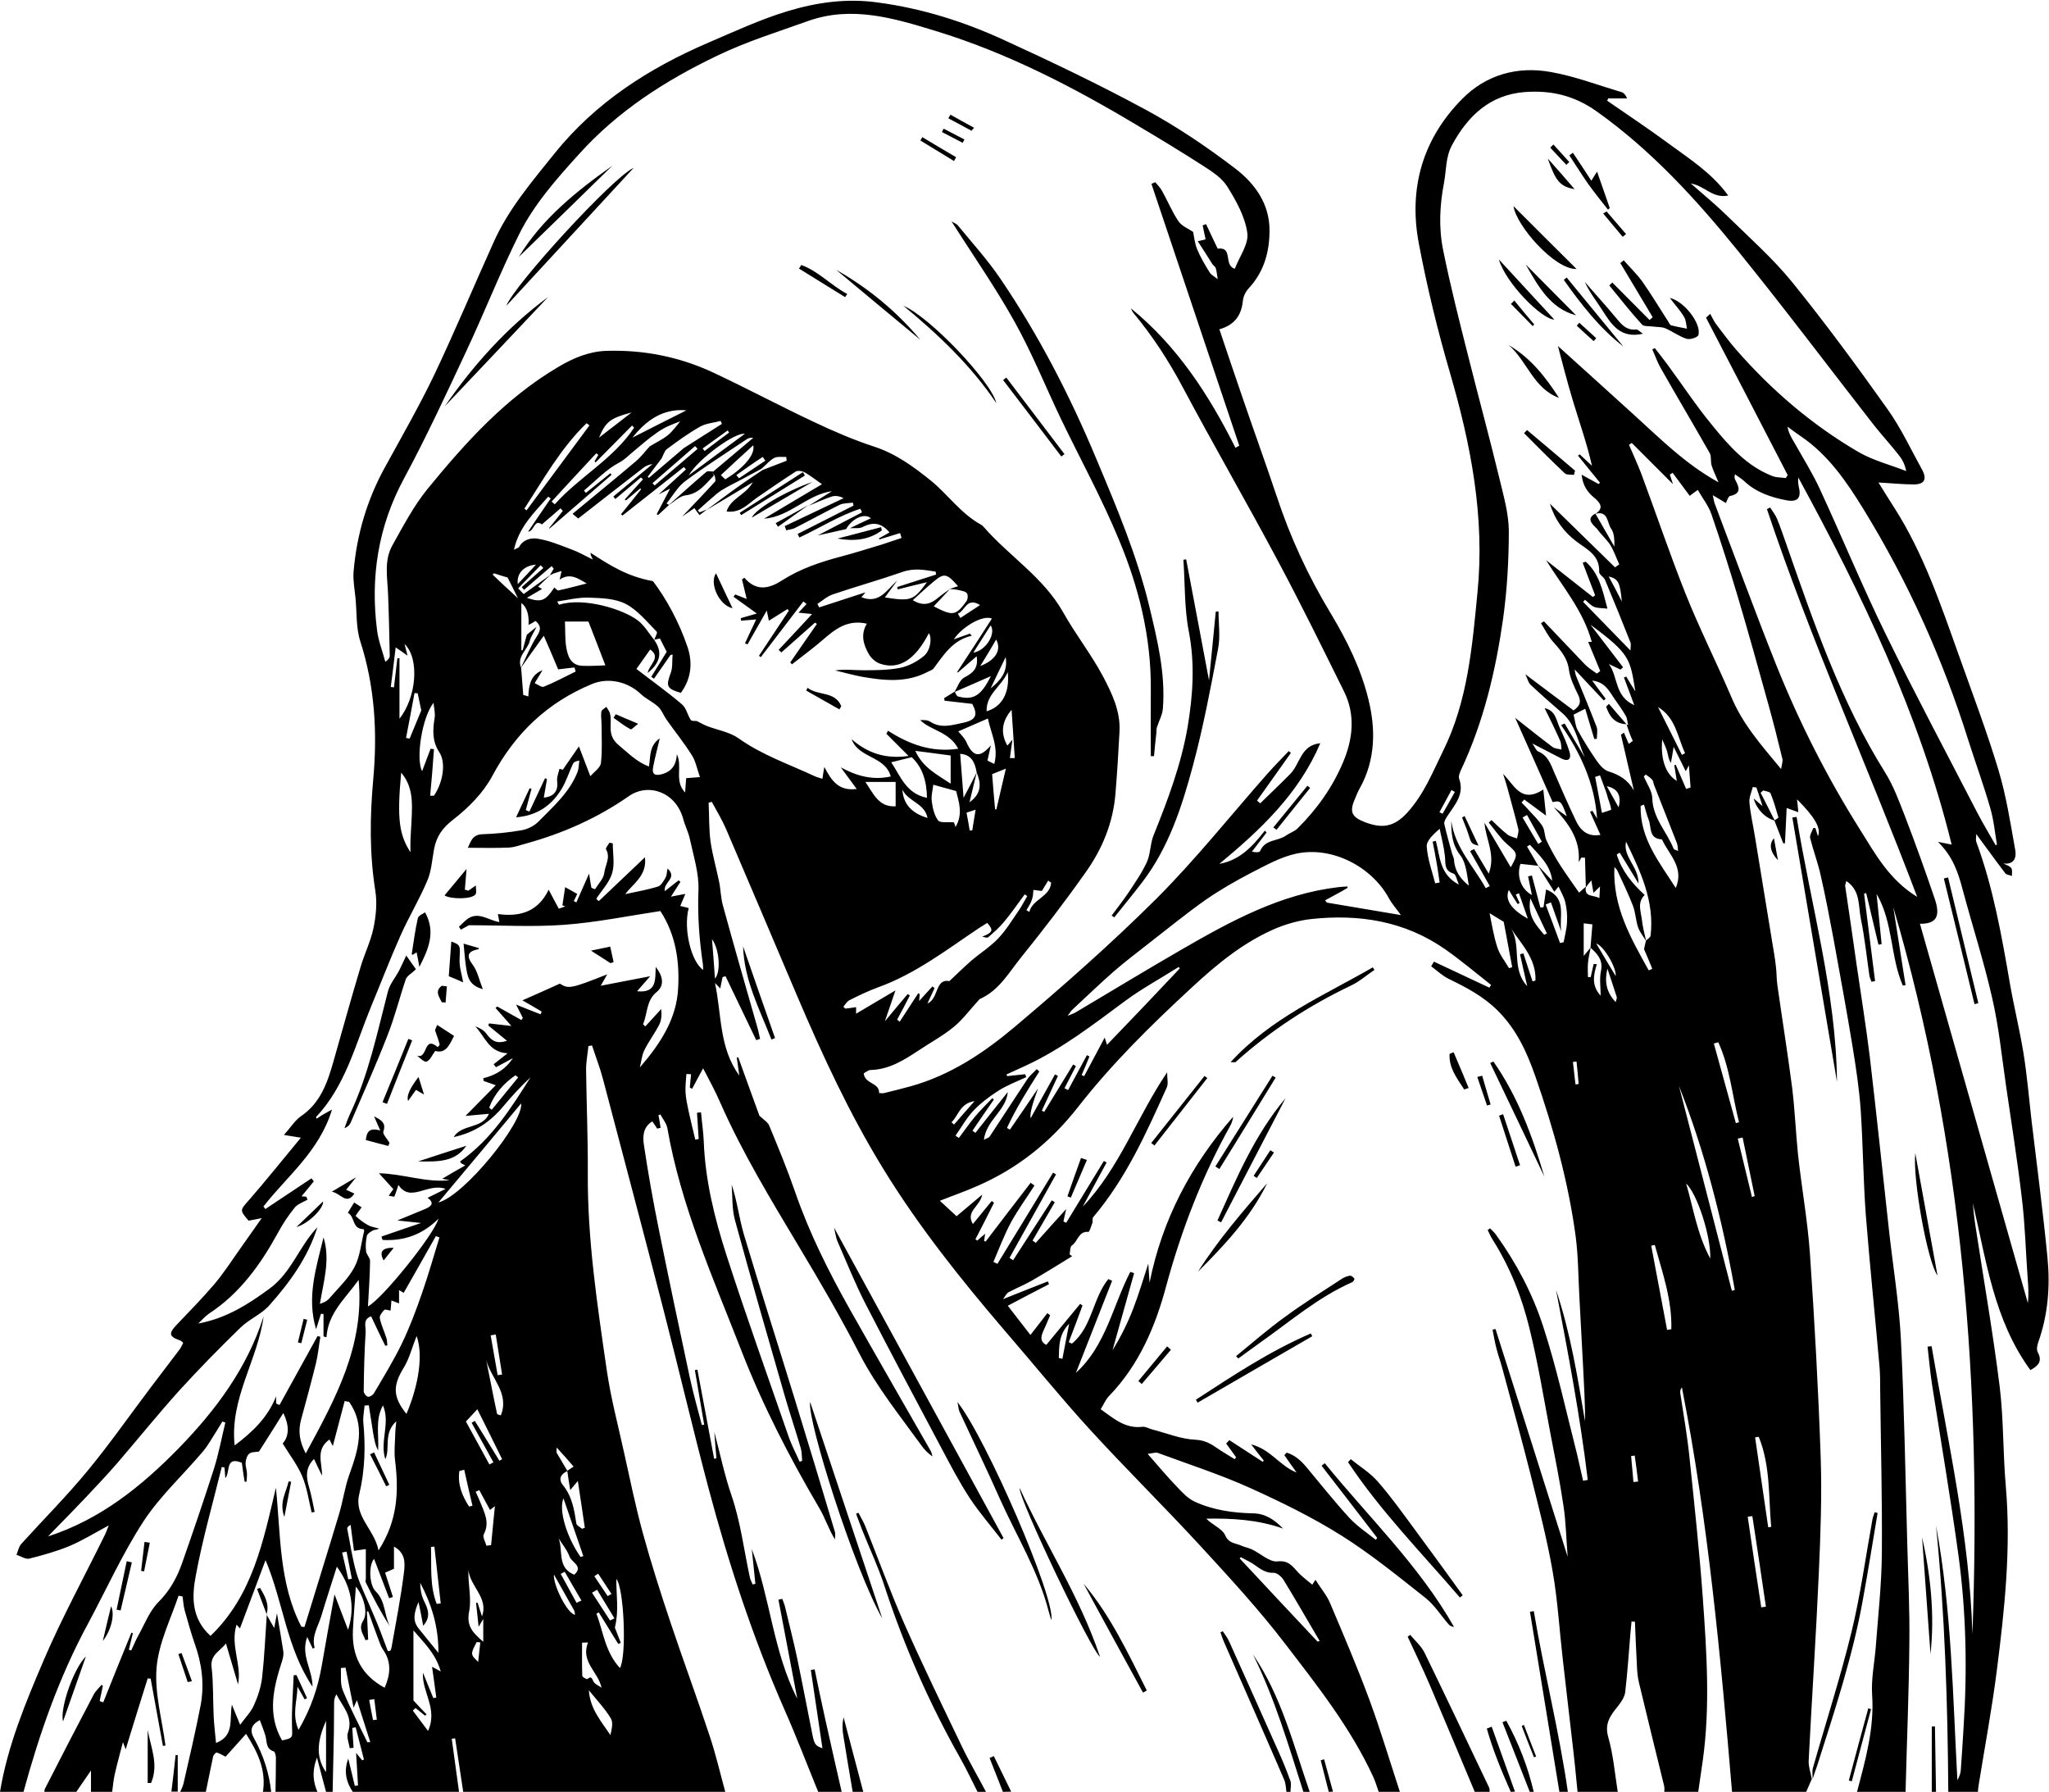 <?xml version="1.0" encoding="UTF-8"?>
<svg xmlns="http://www.w3.org/2000/svg" xmlns:xlink="http://www.w3.org/1999/xlink" version="1.1" id="Layer_1" x="0px" y="0px" viewBox="0 0 968.4 846.7" style="enable-background:new 0 0 968.4 846.7;" xml:space="preserve">
<path d="M0,846.7c3.6-21.8,12.1-42.2,20.7-62.3c8.7-20.3,19.4-39.8,29.1-59.6c0.5-1.1,0.9-2.3,1.6-4c-6.7,3.6-12.5,7.2-18.7,9.8  c-6.1,2.5-12.5,4.3-18.9,5.9c-1.7,0.4-4-1.2-6-1.8c0.7-1.8,1.1-3.9,2.3-5.2c10.4-11.5,21.4-22.5,31.2-34.4  c10.5-12.7,19.9-26.2,29.8-39.3c4.5-6,9.1-11.9,13.6-17.9c0.8-1,1.3-2.2,1.9-3.4c-0.7-0.5-1-1-1.5-1.1c-5.2-1.8-5.5-3.3-1.7-7.3  c6.1-6.4,12.3-12.7,18-19.4c4.4-5.2,8.1-11,12-16.5c3.2-4.5,6.4-9.1,10.3-14.6c-2.6,0.5-4.4,0.9-6.2,1.2c-4.4-5.1-4.1-4.9,0.5-10.1  c8.1-9.3,15.8-19,24.2-29.1c-3.1-0.5-4.8-0.8-8-1.3c3.2-3.6,5.2-6.9,8.1-8.9c9.1-6.2,12.4-15.7,15.2-25.5c4.3-15,8.4-30,12.9-44.9  c1.8-6.2,4.8-12.1,6.1-18.4c1.2-5.7,1.8-11.9,0.9-17.6c-2.8-17.6-2.6-35-1-52.7c2-22,0.8-43.8-6.1-65.2c-2.1-6.5-1.6-13.8-2.3-20.7  c-0.4-4.1-1.2-8.2-0.9-12.2c1.5-17.6,6.4-34.2,15-49.7c7.9-14.4,16.1-28.7,23.2-43.5c9.9-20.9,18.8-42.2,28.3-63.2  c7-15.4,18-28.2,28.5-41.3c19.4-24.1,44.5-40.2,72.6-52.3c12.4-5.3,24.6-11,37.5-14.9c13.8-4.2,28.1-6.2,42.8-4.1  C436,4,455.8,10.3,474.7,19c22.5,10.3,44.9,21,66.7,32.8c14.8,8,29,17.6,42.5,27.9c9.1,7,16.1,16.5,16.1,29.1  c0,10.3-2.6,19.6-9.8,27.4c-1.5,1.6-2.6,3.9-2.8,6c-0.7,6.9-4,11.4-11.1,13.4c3.8,11.3,7.6,22.6,11.5,33.9  c5.1,14.9,10.5,29.8,15.5,44.7c6.4,19.5,15,38.1,25.6,55.6c7.7,12.8,14.3,26.2,17.8,40.5c3.5,14,3.5,28.6-4,42.1  c-1,1.7-1.7,3.6-2.5,5.5c-2.6,6-1,8.3,4.9,10.6c7.9,3,13.6,2.5,20-4.5c7.9-8.7,12-19.1,16.9-29.1c11.7-23.6,13.8-49.4,16.3-75.1  c3.5-35.5-3.1-69.6-13-103.6c-5.9-20.2-10.9-40.8-14.8-61.5c-4.8-25.8,1.9-49.1,20.5-67.9c11.3-11.5,26.1-15.6,41.8-12.8  c11.4,2,22.3,6.2,33.5,9.5c1.1,0.3,2,1.3,2.7,3h-9c-0.1,0.4-0.2,0.7-0.4,1.1c9.8,6.8,19.8,13.4,29.4,20.5s19.9,13.5,27.8,24.3  c-7.5,1.5-11-4.6-17.7-5.7c6.4,5.6,12,10.2,17.2,15.3c10.4,10.2,21.5,20,30.7,31.3c15.8,19.5,30.7,39.8,45.2,60.2  c6.3,8.9,11,19,16.3,28.6c2.3,4.3,1,6.8-3.9,6.8c-5.5,0-10.9-0.6-16.8-0.9c2.5,4,5,8.1,7.6,12.1c13.7,21.5,21.8,45.5,30.3,69.3  c6.4,18,13.2,35.9,18.7,54.1c3.8,12.5,5.8,25.6,8.1,38.5c0.5,3.1-0.5,6.7-5.7,6c1.3,0.7,2.9,1.1,3.7,2.1c0.7,0.9,0.3,2.5,0.4,3.8  c-1.1-0.4-2.6-0.5-3.2-1.3c-4.5-5.9-8.8-11.9-13.7-18.5c0,1.6-0.3,2.7,0,3.6c8,21.6,12,44.3,15.9,66.9c1.9,11,4.6,21.8,6.4,32.8  c1.7,10.5,2.6,21.1,3.8,31.7c2.6,21.8,5.5,43.6,7.6,65.4c1.3,13.5,0.2,26.9-4.4,39.8c-0.5,1.5-0.9,3.5-0.2,4.7  c2.3,4.3,0.2,6.4-3.5,8.4c-17.3-23.7-20.8-51.7-27.2-78.9c0.3,3.3,0.6,6.7,1.1,9.9c3.9,25.6,8.4,51.2,11.6,76.9  c1.9,15.6,1.5,31.5,2.9,47.2c2.5,29.2-0.6,58.2-4.3,87.1c-2.3,18.1-5.7,36.1-8.6,54.2c-0.2,1-0.2,2-0.3,3h-14  c-0.3-42-1.6-84-5.8-125.9c7.4,39.8,7.9,80.1,10.1,120.3c0.8-1.5,1.5-3.1,1.6-4.7c0.5-6.6,0.9-13.3,1.3-19.9  c1.8-27.3,1.3-54.6-2.4-81.7c-3.7-27-8.3-53.9-12.5-80.8c-0.9-5.9-1.4-11.8-2.1-17.8c0.6-0.1,1.3-0.1,1.9-0.2  c7.7,45.2,18,89.9,19.3,136.1c4.3-116.3-4.3-231.2-37.4-343.5c1.9,12.3,3.9,24.5,5.8,36.8c-0.4,0.1-0.8,0.1-1.3,0.2  c-6-13.9-4.5-29.9-12.4-43.3c0.8,7.9,1.6,15.8,2.4,23.7c-0.5,0.1-1,0.2-1.5,0.3c-1.9-8.1-3.9-16.3-5.8-24.4c-0.3,0.1-0.7,0.2-1,0.3  c1.7,13.8,3.5,27.5,5.2,41.3c-0.6,0.1-1.2,0.2-1.7,0.3c-0.3-1-0.9-2-1-3c-1.3-8.9-2.2-17.9-4-26.6c-1.3-6.1,0-13.4-6.9-18  c-0.2,1.1-0.7,1.9-0.5,2.6c1.8,12.2,3.6,24.3,5.3,36.5c2.1,14.6,4.5,29.3,6.3,44c3.2,27.1,6,54.2,9,81.3c1.9,17.4,4.8,34.7,5.7,52.1  c1.6,32.1,2.1,64.2,3,96.3c0.4,15.6,1.2,31.3,1,46.9c-0.2,23.6-1.2,47.2-1.8,70.9h-23c4-15.1,8.3-30.1,7.2-46.1  c-0.5-7.4,1.1-14.9,1.7-22.3c1.1-14.9,2.8-29.8,2.9-44.7c0.2-25.8-0.5-51.6-0.8-77.4c0-3.5,0-7-0.3-10.5c-2.1-24-4.6-48-6.5-72  c-1.2-16.4-1.3-33-2.4-49.4c-0.7-9.9-2.2-19.8-3.8-29.7c-2.8-17-5.9-33.9-9-50.9c-1.9-10.1-3.8-20.2-6.1-30.2  c-1.3-6-3.5-11.7-5-17.7c-0.3-1.4,0.9-3.1,1.5-4.7c0-0.1,0.6,0,1,0c0.3,1.1,0.7,2.2,1.2,3.8c1.6-3.7-1.5-9-9.9-17.4  c0.3,2.6,0.5,4.4,0.6,6.1c-1.6-0.6-3.1-1.1-5.5-2c-0.3,6.1-0.5,11.4-0.8,16.7c-0.3,0-0.5,0-0.8,0c-1.4-3.6-2.8-7.2-4.2-10.8  c0.7-0.5,2-1.2,1.9-1.5c-1.1-3.8-2.2-7.6-3.7-11.3c-0.3-0.8-2.3-1-3.5-1.4c-0.4,0.4-0.8,0.8-1.2,1.1l6.7,13.2  c-4.7-1.4-8.5-5.3-10-10.5c1.4,1.2,2.4,2.1,4.2,3.6c-1.2-3.7-2-6.2-2.9-8.8l-1.7-0.2c-0.6,2.4-1.8,4.9-1.6,7.2  c0.5,5.6,1.8,11.1,2.7,16.7c2.7,16.5,5.4,33,8.1,49.5c0.6,3.7,1.3,7.4,1.7,11.2c0.4,3,0.3,6,0.7,8.9c2.3,16.2,4.9,32.4,7,48.6  c1.3,10.5,1.7,21.2,2.8,31.8c1.7,15.5,4.5,31,5.6,46.5c2.2,32.2,4,64.5,5.1,96.7c0.6,18.1-0.1,36.3-0.9,54.4  c-1.3,29.6-3.3,59.1-4.8,88.7c-0.1,2.8,1,5.7,1.5,8.5l0,0c-0.9,2-1.8,4.1-2.7,6.2h-35c-5.4-64.1-11.3-128-23.7-191.2  c-0.9,1.1-0.9,2.2-0.7,3.2c1.5,10,3.3,20,4.3,30.1c2.3,22.1,4.7,44.3,6.3,66.5c1.8,25.4,3.5,50.8,0,76.2c-0.7,5.1-1.5,10.2-2.2,15.2  h-16c0-1,0.1-2-0.1-2.9c-4-16.3-8-32.5-11.9-48.8c-0.7-2.9-0.9-5.9-1-8.8c-0.4-6.7-0.6-13.3-0.9-20c-0.5,0-1.1,0-1.6-0.1  c-0.2,1.7-0.3,3.4-0.5,5.1c-0.8,9.4-1.4,18.9-2.5,28.3c-0.3,2.3-1.9,4.7-3.5,6.7c-3.5,4.3-6.4,8.1-4.5,14.6c2.4,8.4,3.1,17.3,4.5,26  h-19c-0.8-8.2-1.6-16.4-2.6-24.6c-1.4-12.7-3-25.4-4.4-38.2c-1.6-13.9-2.4-27.9-4.8-41.6c-2.7-15.5-6.7-30.8-10.5-46  c-4.2-16.7-8.8-33.3-13.3-50c-0.8-3-1.9-6-2.7-9.1c-0.8-3-1.3-6.1-1.9-9.1c0.5-0.1,1-0.2,1.4-0.3c11.3,35.5,22.5,71,34.1,107.6  c-0.7-8.7-0.8-16.5-2-24.2c-1.7-11.5-4-22.9-6.2-34.3c-3.1-16.4-5.8-33-9.8-49.2c-3.6-14.9-9.2-29.1-17.5-42.2  c-0.9-1.4-1.6-3-2.3-4.5c0.4-0.2,0.8-0.5,1.1-0.8c1,1,2,1.9,2.8,3c9.6,13.3,17.3,27.9,22.3,43.3c6.5,19.9,10.9,40.4,16.1,60.7  c1,4.1,1.8,8.2,2.8,12.3c0.7-0.1,1.5-0.3,2.2-0.4c-3.6-30.1-9.3-60-15-89.8c6.8,20.2,10.2,41.1,13.7,62.1c0.1-8.6-0.5-17.1-0.9-25.7  c-0.6-11.3-1.2-22.6-1.8-33.8c-0.5-9.3-0.5-18.6-1.7-27.8c-3.5-26-10.5-51.1-19.1-75.8c-4-11.4-8.9-22.1-17.7-30.9  c-6.8-6.8-14.9-11-23.3-15.1c-3-1.5-5.5-3.9-8.2-5.9c0.4-0.7,0.9-1.5,1.3-2.2l26.2,12.3c0.3-0.4,0.5-0.8,0.8-1.3  c-7.1-5.6-14.1-11.5-21.5-16.7c-19.2-13.5-40.9-16.9-63.7-14.4c-5.3,0.6-10.8,2.1-15.8,4.1c-15.4,6.4-28,16.7-40.2,28  c-19.3,17.8-37.9,36.1-54,56.7c-13,16.6-28.6,29.1-47.8,37.4c-5.6,2.5-11.5,4.5-17.5,6.9c2.9,2.7,5.5,5.1,7.9,7.3  c3.9-3.3,7.6-6.4,12.1-10.2c-1,5.7-8,7.8-4.4,13.9c3.1-3.8,6-7.4,8.9-10.9c0.4,0.3,0.7,0.6,1.1,0.8c-2.9,5.8-5.8,11.6-8.8,17.3  l0.9,0.6c1.1-1,2.2-2,3.7-3.2c-0.2,1.5-0.4,2.4-0.5,3.4c0.2,0.1,0.5,0.2,0.7,0.3c7.1-9.3,14.2-18.6,21.3-27.8  c0.6,0.4,1.2,0.9,1.8,1.3c-3.7,5.8-7.8,11.4-11.1,17.4c-3.2,6-5.6,12.4-8.3,18.7c0.6,0.3,1.3,0.6,1.9,0.9  c8.8-14.4,17.6-28.7,26.3-43.1c0.5,0.3,0.9,0.6,1.4,0.8c-7.3,13.2-14.7,26.3-22,39.5c0.6,0.3,1.1,0.7,1.7,1.1  c6.1-9.5,12.2-18.9,18.3-28.3c0.5,0.3,0.9,0.6,1.4,0.9c-3.5,6-7,12.1-10.5,18.1c0.5,0.4,1,0.7,1.5,1.1c4.7-5.3,9.5-10.6,14.4-16  c-0.5,2-0.9,4-1.3,5.9c0.4,0.2,0.9,0.4,1.3,0.6l17.8-29.2c0.4,0.2,0.8,0.5,1.3,0.7l-11.3,20.9c17.4-18.2,25.5-42.2,39.9-63.5  c0,3,0.6,5.3-0.1,7c-9.7,21.6-19.3,43.1-34.8,61.4c-0.6,0.7-0.1,2.1-0.5,3c-0.5,1.4-1.3,4-1.8,4c-4.8-0.4-5,4.6-7.8,6.4  c-0.9,0.6-0.8,2.7-1.1,4.2c0.4,0.3,0.8,0.6,1.2,0.9c-6.3,3.9-12.6,7.8-19,11.5c-3.5,2-7.4,3.6-11,5.5c-1,0.5-1.5,1.8-2.7,3.3  c7.8-3.1,14.5-5.8,21.2-8.4c0.2,0.4,0.4,0.9,0.6,1.3c-6.4,3.3-12.7,6.6-19.5,10.2c3.9,5,7.3,9.5,10.7,13.8c3-3.8,5.5-7.1,8-10.3  c0.4,0.3,0.9,0.7,1.3,1c-1,2.4-2,4.8-3.1,7.2c-1.3,2.8-1.8,5.2,1.3,6.8c5.4-6.6,10.7-13,16-19.4c0.4,0.3,0.7,0.5,1.1,0.8  c-2.1,5.8-4.3,11.5-6.5,17.3l1.5,0.7c9.6-7.8,9.8-21.4,17.2-30.5c0.6,0.3,1.2,0.5,1.8,0.8c-5.7,14.5-11.4,29-17.1,43.5  c14.2-12.9,17.4-31.7,25.7-47.7c0.6,0.2,1.2,0.4,1.8,0.6c-3.4,12.1-6.8,24.2-10.2,36.4c3.9-6.3,7.2-12.9,9.8-19.7  c2.7-7,4.8-14.2,7.1-21.2c0.2,2.8,0.4,5.9,0.6,9c6-30,19.7-55.7,39.5-78.4c-0.2,1.6-0.7,3.1-1.5,4.5c-13.3,23.9-23,49.2-30.2,75.7  c-5.1,19-12.8,37.1-26.9,51.7c-1.7,1.7-2.6,4.1-4,6.3c6.3,4.5,11.7,9.3,19.7,8.3c1.5-0.2,3.2,0.9,4.8,1.3c6.7,1.7,13.4,4.5,20.1,4.8  c4.1,0.2,6.8,1.5,9.7,3.5c2.9,2,6,3.8,9,5.7c0.2-0.3,0.5-0.6,0.7-0.9c-1.6-2.2-3.1-4.3-4.7-6.5c0.5-0.5,1-1.1,1.5-1.6  c5.2,3.4,10.5,6.8,15.7,10.2c0.2-0.2,0.4-0.3,0.6-0.5c-1.8-2.2-3.5-4.5-6-7.7c9.4,2.4,13.6,10.3,21.5,13.3c-2-2.7-3.9-5.5-5.8-8.2  c0.4-0.4,0.7-0.8,1.1-1.2c4,1.2,7,4,9.7,7.3c6.6,7.9,13,16,20,23.6c3.6,3.9,8.2,6.9,12.4,10.3c0.2-0.3,0.5-0.6,0.7-0.9  c-8.8-11.4-17.5-22.8-26.3-34.1c0.5-0.4,1-0.8,1.5-1.2c20.7,25.5,44.7,48.4,61.1,77.4c-1-0.2-1.9-0.5-2.5-1.2  c-3.7-4.2-6.8-9.3-11.2-12.7c-12.9-10.2-25.7-20.6-39.5-29.3c-13.7-8.6-28.4-15.8-43.2-22.5c-14.2-6.4-29.1-11.2-43.7-16.6  c-0.9-0.3-2.2,0.2-4.7,0.5c5.2,5.9,9.3,10.9,13.8,15.5c2.5,2.7,5.2,5.6,8.5,7.1c8.7,4,18.1,5.3,27.6,5.5c5.9,0.1,10.2,3.2,14.1,7.2  c-11.8-4.2-23.9-4.9-36.3-4.7c2.9,3,7.5,4.7,8.9,7.8c1.7,4,4.9,3.7,7.5,4.9c1.7,0.8,3.7,1.1,5.3,1.9c4,1.9,8.2,6,11.9,5.6  c5.5-0.6,7.2,2.5,10,5.4c2,2.1,4.4,3.8,6.5,5.6c0.5-0.8,0.9-1.4,1.5-2.3c2.5,4,5.3,7.2,6.9,11c6.4,15.1,12.9,30.3,18.6,45.7  c5.3,14.4,9.7,29.2,14.5,43.8h-10c-0.9-2.5-1.6-5-2.7-7.4c-10.6-23-26.2-42.8-41.5-62.7c-12.3-16.1-26.1-31.1-39.8-46  c-17.2-18.7-35.4-36.6-52.6-55.4c-13.9-15.2-26.9-31.3-40.4-46.9c-20.7-24.2-40.5-49-57.2-76.2c-16.1-26.2-28.9-54-40.9-82.1  c-11.2-26.3-22.3-52.6-33.6-78.9c-1.9-4.3-4.4-8.4-6.6-12.5c-0.5,0.1-1,0.3-1.5,0.4c0.3,6.1,0.1,12.3,0.9,18.3  c0.9,6.3,2.7,12.5,4,18.8c0.8,3.7,0.8,7.6,1.8,11.3c5.3,19.4,10.9,38.7,16.4,58c0.5,1.7,0.8,3.5,1.2,5.2c-0.6,0.2-1.2,0.4-1.8,0.6  c-4.8-10.1-9.7-20.1-14.5-30.2c-0.5,0.1-1,0.3-1.4,0.4c-0.4,1.7-0.7,3.4-1.1,5.4c-0.9-1-1.7-1.8-2.5-2.6  c3.2,14.9,1.9,30.7,11.5,43.7c-0.4-2.8-0.8-5.7-1.2-8.5c0.2,0,0.5,0,0.7-0.1c3.5,9.6,6.9,19.2,10,27.6c2,1.9,3.9,3,4.6,4.6  c4.3,10.4,8.6,20.8,12.3,31.5c6.7,19.4,15.9,37.7,25.9,55.5c12.6,22.3,25.4,44.5,38.1,66.7c0.5,0.8,0.6,1.8,0.9,2.7  c-2.2-1.5-3.8-3.2-5.1-5c-10.2-14.1-21.2-27.7-29.3-43.3c-8.9-17.3-18.7-34.2-28.7-50.8c-13.3-22.3-26.8-44.4-37.3-68.3  c-2.3-5.3-5.1-10.4-8-16c-2.1,3.8-3.6,6.7-5.2,9.7l-1.1-0.6l0.6-6.3c-0.7,0-1.5-0.1-2.2-0.1c-0.2,3-0.6,6-0.4,9  c0.2,2.8,0.8,5.6,1.4,8.4c1,4.6,2.1,9.1,3.2,13.6l1.6-0.3c-0.3-4.1-0.5-8.2-0.8-12.4l1.9-0.2c0.4,4.6,1.1,9.2,1.3,13.8  c0.7,18.4,5.1,36.2,10.7,53.6c9.3,28.8,19.5,57.2,29.4,85.8c1.4,4.1,3.5,8,5.2,11.9c0.4-0.1,0.8-0.3,1.2-0.4c-0.2-2-0.1-4-0.6-5.8  c-2.4-8.3-5.2-16.5-7.6-24.8c-8-27.7-16-55.5-23.6-83.3c-1.4-5.3-1.1-11-1.5-16.6c2.6,7.8,3.5,15.7,5.7,23.3  c7.8,26.1,16.1,52,24.1,78c6.4,20.9,12.8,41.9,19,62.8c0.3,1.1,0,2.3,0,3.5c-3-4.8-4.6-10.1-7.4-14.8c-14.1-24-26.8-48.6-36.9-74.6  c-13.4-34.4-28.5-68.2-34.9-104.9c-0.4-2.3-2.2-4.4-3.3-6.5c-0.3,0.1-0.6,0.2-0.9,0.4c0.4,2,0.7,3.9,1,5.9c-0.5,0.1-1,0.3-1.6,0.4  c-0.8-1.2-1.5-2.3-2.3-3.4c-4.4,2.6-4.6,7.1-4,11c2,13.5,4.4,26.9,7.1,40.2c4.7,23.3,9.6,46.5,14.6,69.8c1.6,7.5,3.8,15,5.7,22.5  c0.4-0.1,0.7-0.2,1.1-0.2l-4.4-25.8c0.4-0.1,0.8-0.1,1.2-0.2c2.6,14,5.3,28.1,7.9,42.1c0.4-0.1,0.7-0.1,1.1-0.2  c-0.4-4.1-0.7-8.3-1-12.4c2.7,10,4.7,20,8.1,29.9c4.3,12.5,5.9,25.9,8.7,38.8c0.2,1.1,0.9,2.2,1.3,3.3c0.4-0.1,0.9-0.2,1.3-0.3  c-0.6-5.5-1.1-11-1.7-16.4c8.8,23.3,10.1,48.5,21.5,70.7c-3-15.6-5.9-31.2-8.9-46.8c0.6-0.1,1.2-0.3,1.8-0.4  c0.5,1.3,1.1,2.7,1.4,4.1c1.9,8.1,4,16.1,5.7,24.2c2.5,12,4.8,24.1,7.2,36.1c0.9,4.4,1.5,5.1,4.7,6.2c-1.8-12.3-3.7-24.7-5.5-37  c0.6-0.1,1.2-0.2,1.8-0.3c1.6,7.7,3.2,15.4,4.9,23c2.6,11.8,5.3,23.6,8,35.4h-11c-5.4-13.2-10.5-26.6-16.3-39.7  c-14.8-33.7-26.2-68.5-35.7-104.1c-7.4-27.9-14-56.1-21.2-84c-9.4-36.5-19.1-73-28.7-109.4c-1.4-5.4-3.5-10.7-5.2-16  c-0.6,0.1-1.1,0.2-1.7,0.3c-0.4,3.9-1.2,7.8-1.1,11.7c0.2,16.1,0.9,32.3,0.8,48.4c-0.2,31.4,4.5,62.3,9,93.3  c1.9,13,5.3,25.7,8.1,38.5c2.8,12.6,5.4,25.3,8.8,37.8c4,14.6,8.6,29,13.4,43.3c5.9,17.6,12.4,35.1,18.2,52.7  c3,8.9,5.1,18.1,7.6,27.2H219c-1.3-8.6-2.6-17.2-3.9-25.8c-0.5,0.1-1.1,0.1-1.6,0.2l3.5,25.5h-50c-3.5-5-4.6-10.3-2.4-16.1  c1,4.2,2.1,8.6,3.1,12.9c0.5-0.1,1-0.2,1.5-0.2c-0.3-5.1-0.6-10.2-0.9-15.4c1,1.2,1.9,2.4,2.9,3.5c0.2-0.1,0.5-0.2,0.8-0.4  c-1.3-5.1-2.6-10.1-3.9-15.2c-0.5,0.1-1.1,0.2-1.6,0.3c0.2,3.1,0.4,6.2,0.6,9.4c-0.6,0-1.2,0.1-1.8,0.2c-0.4-2.5-1.6-5.3-0.9-7.3  c2.8-7.7-2.6-12.4-5.4-18.2c-0.8,1.3-1.1,2.6-1.1,3.8c-0.1,4.8,0,9.5-0.1,14.3c-0.2,9.5-0.4,19-0.6,28.4h-3  c-1.4-5.1-2.7-10.2-4.4-16.6c-2.5,6.7-1.8,11.7,0.4,16.6h-20c0.1-5.5,0.2-10.9,0.2-16.4c0-1.1-0.4-2.9-1-3.1  c-3.8-1.2-3.2-4.5-3.9-7.2c-0.7-2.5-1.7-4.9-2.7-7.6c-4.4,2.3-4.7,5.2-2.8,8.5c4.5,8.1,7.3,16.7,8.2,25.8h-4  c1.8-10.5-2.4-19.2-7.9-27.8c-3.9,4.3-7.4,8.3-9.7,10.8c-1-0.5-2.6-1.5-4.2-2c-0.3-0.1-1.6,1.2-1.7,2c-1.2,5.6-2.3,11.3-3.5,17H85  c0.6-1.4,1.3-2.7,1.7-4.2c2.8-12.3,5.7-24.6,8.1-37c1.9-10,0.6-19.8-2.8-29.3c-1.8-5.1-3.2-10.4-4.7-15.6c-0.6-2.2-0.7-4.4-1-6.6  c-0.6-0.1-1.3-0.3-1.9-0.4C80.7,765,75,776.3,74,788c-1,12.1,2.6,24.5,4.2,36.8c-0.4,0.1-0.8,0.1-1.2,0.2  c-1.9-10.6-3.9-21.2-5.8-31.8c-0.5,0-0.9-0.1-1.4-0.1c-3.5,11.2-7,22.3-10.4,33.5c-0.4-0.9-0.7-1.9-1.3-3.4  c-1.4,5.5-2.8,10.4-3.9,15.3c-0.6,2.7-0.8,5.5-1.2,8.3H43v-10.2c-2.9,4.3-5,7.2-7,10.2H21c0-0.5,0-1.1,0.2-1.5  c7.6-14.9,15.3-29.8,23.1-44.6c0.9-1.7,2.5-3.1,3.7-4.6c0.2,0.2,0.4,0.3,0.6,0.5l-1.5,7.2c0.6,0.2,1.2,0.4,1.7,0.6  c4.4-11,8.8-22,13.3-32.9l0.7,0.2c-0.6,2.6-1.3,5.2-1.9,7.8c0.4,0.2,0.8,0.3,1.1,0.4c1-2.1,1.9-4.3,3-6.4c3.2-5.6,5.5-12.1,9.9-16.5  c5.5-5.5,8.9-11.8,11.3-18.8c5.1-14.5,10.1-29.2,14.8-43.8c2.3-7.2,3.7-14.8,5.5-22.2c-0.5-0.2-0.9-0.3-1.4-0.5  c-0.8,1.4-1.7,2.7-2.5,4.1c-2.3,3.5-4.2,7.2-6.9,10.3c-9.3,11-20.1,20.9-27.9,32.8c-10,15.4-17.6,32.3-26.3,48.5  c-13.6,25.1-22.9,51.9-30.4,79.3L0,846.7L0,846.7z M249.8,295.3c0.3-4.9-0.8-8.4-3.4-10.4v22.3c0.2,0,0.4,0.1,0.6,0.1l2-7.4  c1.3-1,2.5-2,4.6-3.7c-1.4,2.8-2.7,4.6-3.2,6.6c-1.1,4.4-6.3,7.4-4.1,12.8c0.3,4.2,0.7,8.5,1,12.8c0.8,0.2,1.6,0.4,2.4,0.7  c0.2-5.4,1.2-10.3,6.7-12.4c-1.1,1.9-2.3,3.7-3.7,6.1c1.5,0.7,3.3,2.1,4.3,1.7c5.2-2.1,10.1-4.8,15.1-7.2c-0.2-0.6-0.4-1.2-0.6-1.9  c-2.4,0.3-4.8,0.5-7.7,0.9c-2.2-5.3-4.6-10.9-6.8-15.9c-3.8,5.3-7.4,10.3-10.9,15.3c2.5-5,4.6-10.3,7.6-15c2.1-3.2,2-5.1-0.6-7.3  C252.1,294.1,251,294.7,249.8,295.3L249.8,295.3z M751.7,447.8c0.3-3.7,0.6-7.4,0.9-11c-2.1-0.3-3.3-0.4-4.1-0.5v15.4  c1.7-2.1,2.5-3,3.3-4c-0.5,2.5-1.1,5-1.3,7.5c-0.2,2.1,0,4.3,0,6.5c0.4,0,0.8,0,1.3,0c0.5-2.1,0.9-4.1,1.4-6.2c0.5,0,1,0.1,1.5,0.1  c-1.6,5.1-2.6,10.1,1.8,14.9c0-4.2-0.6-8,0.1-11.4C757.8,453.8,755.1,450.8,751.7,447.8L751.7,447.8z M337,223.6  c0-0.3,0-0.5,0.1-0.8c6.3-5.3,12.6-10.6,18.9-15.9c-1.2-0.2-2.2,0.1-3,0.6c-9.8,6.6-19.8,12.9-29.2,19.9c-3.5,2.6-5.9,7-8.8,10.5  c0.4,0.2,0.8,0.4,1.2,0.7c-1.7,1.6-3.5,3.2-5.2,4.8c-0.2-0.1-0.4-0.3-0.6-0.5c2-3.8,4-7.6,6.3-12c-2,1-3.2,1.6-5.4,2.7  c4.8-4.4,8.9-8.1,12.9-11.8c-0.3-0.4-0.6-0.7-1-1.1c-9.6,7.6-19.3,15.3-29,22.9c-0.2-0.2-0.5-0.4-0.7-0.6c3.2-3.9,6.4-7.9,9.5-11.8  c-0.1-0.1-0.2-0.3-0.4-0.4c-2.3,1.9-4.5,3.8-6.8,5.7l-0.5-0.5c2.9-3.2,5.7-6.4,8.6-9.5l-1-0.9c-4,3.4-8,6.8-12.1,10.2l-0.9-1.2  c6.2-5.1,12.3-10.2,18.5-15.3c-1.6,0.2-3.2,0.8-4.4,1.8c-10.2,7.9-20.5,15.9-30.7,23.9c-0.6-0.5-1.4-1.1-2.7-2.2  c10.2-8.4,20.2-16.6,30-24.9c2.5-2.1,4.4-4.8,6.5-7c2.9-1.8,6-3.2,8.6-5.3c2.2-1.8,3.9-4.3,5.8-6.5c-3.9,1.4-7.6,2.9-10.8,5.2  c-4.2,2.9-8.1,6.3-12,9.6c-1.9,1.6-3.4,3.2-5.9,4.6c-6.2,3.2-11.3,8.7-16.8,13.3l0.9,1.1c3.9-3.1,7.7-6.2,11.6-9.3  c0.2,0.3,0.4,0.5,0.5,0.8l-29.2,25.3c-0.1,0-0.2-0.1-0.3-0.1c2.2-2.7,4.4-5.5,6.5-8.2c-0.4-0.4-0.7-0.8-1.1-1.2  c-2.9,2.5-5.8,5.1-8.8,7.6c-3.7-2.8-3.6,3.4-6.5,3.4c3.6-5.3,7.1-10.5,10.7-15.7c-0.4-0.2-0.8-0.5-1.2-0.8  c-6.5,7.4-13.8,14.2-16.2,25.1c1.2-0.7,2.2-0.9,2.5-1.4c1.8-3.5,5.7-4.3,8.4-3.9c5.5,0.8,10.7,3,16,5c3.4,1.2,6.5,3,10.4,4.9  c-0.5-1.2-0.8-1.5-0.9-1.9c-0.1-0.4-0.2-0.9-0.2-1.3c8.8,5.7,17.2,11.2,29.5,13.4c6.3,8.3,12.3,19.2,16.3,31  c2.6,7.6,1.8,15.1-3.1,21.8c-6.8-2-7.1-3.2-4.8-9.4c1-2.6,0.6-5.8,0.9-8.7c-0.4,0.1-0.7,0.1-1,0.2c-2.6,3.7-5.2,7.4-7.8,11.2  c-0.4-0.3-0.9-0.6-1.3-0.9c2.7-4.4,5.5-8.8,7.3-11.8c-1.4-2.8-2.3-4.5-3.2-6.3c-0.9,0.2-1.8,0.4-2.7,0.6c0.5-1.3,1.7-3.4,1.2-3.8  c-4.6-4.6-9-10.2-14.6-13.1c-5-2.6-11.5-2.8-17.4-3c-5-0.2-10,1.1-15,1.8c0.5,1.3,0.8,1.6,1.1,1.5c11-3.5,29.6,1.9,37,7.5  c3.1,2.4,5.2,6.1,7.7,9.2c4.4,6.2,2.4,11.2-3.1,15.6c0.6-3.9,6.6-7.3,1.2-11.1c-2.3,3.3-4.6,6.5-6.5,9.2  c7.1,5.5,14.6,10.8,21.6,16.8c2,1.7,2.5,5,4.1,7.3c0.5,0.7,2.2,0.4,2.8,0.5c2,1,3.4,1.8,4.9,2.4c5,1.9,10.7,2.8,14.9,5.8  c11.1,7.9,23.8,12.2,36,17.9c1.1,0.5,2.4,0.8,3.6,1.2c0.2-1.5,0.4-2.7,0.9-5.6c3.5,6.8,7,11.5,15.3,10.4c-2.8-3.8-5.2-7-7.5-10.2  c7.5,4.1,15.1,6.2,23.6,4.3c-2.7-9.8-15.2-8.5-18.5-17.6c7.5,6.5,15.9,9.5,26.9,7.9c-4-4-7.2-7.2-10.5-10.5c0.3-0.5,0.6-0.9,0.8-1.4  c9.9,6.3,20.4,10.4,33.2,8.5c-4.3-8.1-12.8-8.5-18-13.5c1.7-0.1,3.5-0.1,4.7,0.7c5.2,3.4,10.5,1.6,15.7,0.5c6-1.3,7-3.7,4.2-8.9  c-4.5-0.5-8.8-1-13.1-1.5c0-0.4-0.1-0.8-0.2-1.2c1.6-1,3.3-2,5-3.1c0.5,0.8,0.9,2.1,1.6,2.3c7.2,1.9,10.9-0.3,15.5-9.6  c-6.4,2.8-11.8,5.2-17.2,7.5c1.5-2.4,2.5-5.8,4.7-6.9c4.1-2.1,6.7-4.4,5.8-10c-3.2,2.7-6,5.2-8.9,7.7c-0.1-0.1-0.2-0.2-0.3-0.3  c5.5-8.3,10.9-16.7,16.4-25.2c-4.2-1.9-14,3.8-18,9.8c3-1.1,5.3-1.9,7.6-2.7c0.3,0.4,0.6,0.7,0.9,1c-9,2-13.3,9.1-18.1,15.5  c-0.6,0.8-2,1.1-3,1.7c-9.9,5.1-20.3,4-30.7,2.2c-4.3-0.8-8.5-2-12.8-3c4.6-0.7,8.8-0.1,13-0.1c5.9,0,11.9,0,17.6-1.1  c4-0.8,8-2.9,11.2-5.5c3.3-2.6,4.1-8.7,2.5-10.9c-6.4,12.5-14.1,17.5-23.1,14.4c-2-0.7-4.1-2.5-5.2-4.4c-2.6-4.5-4.1-9.3-1-14.5  c-9.3-2.1-15.1,2.7-21,7.8c-4.6,4-9.6,7.6-14.4,11.4c-0.3-0.3-0.5-0.6-0.8-0.9c4.2-6.1,8.4-12.1,12.6-18.2c-0.3-0.2-0.6-0.4-0.9-0.6  c-5.3,4.7-10.6,9.4-15.9,14.1c-0.4-0.4-0.8-0.8-1.3-1.2c5.5-5.9,11-11.7,16.4-17.6l1,0.8c-2.4-0.2-4.7-0.5-8-0.8  c1.8-2,2.8-3,3.8-4.1c-0.5-0.4-1-0.8-1.5-1.2c-6.7,8.8-13.4,17.5-20.1,26.3l-0.9-0.6c4.7-7.1,9.4-14.2,14.1-21.3  c-0.2-0.3-0.4-0.6-0.6-0.8c-2.9,1.8-5.8,3.6-8.8,5.5c-0.2-1.2-0.5-2.2-1-4.8c-3.5,6.1-6.3,11-9.1,16c-0.4-0.2-0.8-0.4-1.2-0.5  c1.8-3.8,3.5-7.6,5.3-11.3c-2.3,0.2-4.8,0.4-7.2,0.6c0-0.4,0-0.8-0.1-1.2c2.4-0.7,4.8-1.4,7.6-2.2c-4-2.9-7.5-5.4-11-7.9  c0.3-0.4,0.5-0.8,0.8-1.1c1.9,0.7,3.7,1.5,5.4,2.1c-0.8-3.3-1.5-6.2-2.2-9.2c0.4-0.3,0.7-0.5,1.1-0.8c5.7,6.6,11.7,5.2,17.9,1.2  c8.6-5.5,18.2-8.7,28.1-11.3c6.4-1.7,12.7-3.7,19-5.6c3.1-1,6.2-2.1,9.3-3.1c-0.2-0.8-0.5-1.6-0.7-2.3c-3.3,1-6.5,2-9.8,3l-0.2-0.5  c1.7-0.9,3.3-1.9,5-2.8c-3.6-4.4-7.6-5.2-12.6-2.6c-1.7,0.9-4,0.4-6.1,0.6c3.3-1.6,6.6-3.2,9.9-4.7c-2.8-2.6-8.8-0.1-11.7,5.1  c-4.1,0.9-8.2,1.9-13.4,3c7.6-4,14.2-7.4,20.9-10.9c-0.2-0.6-0.5-1.2-0.8-1.7c-10.1,3.3-19.2,9.1-28.8,13.6  c-0.3-0.6-0.5-1.1-0.8-1.7c8.8-4.5,17.6-8.9,26.4-13.4l-0.3-1.4c-2.1,0.3-4.4,0.2-6.2,1c-7.1,3.5-14.1,7.4-21.2,11  c-1.2,0.6-2.7,0.7-4.1,1.1c-0.2-0.7-0.5-1.3-0.7-2c9.2-4.4,18.5-8.8,27.8-13.2c-1.9-1-3.9-1.3-5.5-0.8c-3.7,1.2-7.3,2.9-11,4.4l0,0  c3.7-2.3,7.3-4.6,11-6.9c-11.8,1.6-19.9,12.1-32.1,13c9-5.4,18-10.7,27.4-16.3c-2.9-2-5.4-4-8-5.5c-1.2-0.7-3.4-1.1-4.4-0.5  c-6.2,4-12.3,8.2-18.4,12.4c-4.2,2.9-7.6,7.3-14.3,6.5c2-6.4,8.9-7.6,12.4-13.8c-8.1,4.9-15,9-21.9,13.1c5-3.7,10-7.5,15.1-11.1  c3.7-2.7,7.6-5.2,11.4-7.8c3.8-1.5,7.6-2.9,11.4-4.4c-0.1-0.6-0.1-1.2-0.2-1.8c-1.9,0.1-4.2-0.3-5.7,0.5c-2.2,1.2-4,3.4-6,5.1  c-3.8,2-7.5,4-11.2,6c-2.1,1.1-4.2,2.1-6.2,3.3c-1.3,0.7-2.5,1.5-3.6,2.4c-3.1,2.6-6.1,5.3-9.1,8c0.3,0.3,0.6,0.6,0.9,0.9  c1.2-0.5,2.3-0.9,3.5-1.4c-1.2,0.9-2.4,1.8-3.6,2.7c-0.8-1-1.5-2.1-2.4-3.3c-1.4,1-3.1,2.1-5.8,4c5.9-6.2,10.8-11.3,15.6-16.6  c0.4-0.5-0.1-1.8-0.2-2.8C337.3,224.4,337.1,224,337,223.6L337,223.6z M461.6,365c-1.1,4.4-2.1,8.8-3.4,14.1  C464.2,374.8,463.6,370,461.6,365c-0.8-4.5-2.3-8.4-7.8-8.8c0.5,6.7,1,13.2,1.6,20.8C458,372,459.9,368.5,461.6,365L461.6,365z   M259.9,271.8c0.6-1,1.2-2,1.8-3.1c-0.3-0.4-0.7-0.8-1-1.2c-4.3,3.7-8.7,7.4-13,11.2c-0.4-0.4-0.8-0.8-1.1-1.3c3.4-3,6.8-6,10.2-9  c-0.4-0.4-0.9-0.9-1.3-1.3c-3.5,3.6-7,7.2-10.6,10.9c1.2,1.2,2.1,2.3,2.6,2.7c4.5-3.2,8.6-6.2,12.7-9.1c-1.9,1.8-3.8,3.6-5.9,5.6  c0.5,0.3,1.1,0.6,1.9,1.1c-2.3,1.3-4.3,2.5-7.2,4.2c6.9,2.3,8.7,1.5,13-4.9c0.6,0.5,1.4,1.5,1.9,1.4c4.6-1,9.1-2.2,13.4-3.3  c-3.8-2.1-7.8-5.3-12.8-1.8c0.3-1.4,0.6-2.8,0.9-4.1c-1.3,0.4-2.5,0.8-3.8,1.2C261.1,271.3,260.5,271.6,259.9,271.8L259.9,271.8z   M268.2,695.1c-3.2,1.4-4.4,3.8-2.2,6.6c4.4,5.4,5.4,11.7,6.4,18.2c0.2,1,1.8,1.7,2.7,2.5c0.4-0.2,0.9-0.3,1.3-0.5  c-1.1-7.2-2.1-14.5-3.3-22.1c-1.3,1.5-2.2,2.6-3.6,4.3c-0.6-3.6-1-6.3-1.4-9.1c0.9-0.6,1.8-1.2,3-2c-2.6-3-5-5.8-8-9  c0,1.3-0.2,2.1,0,2.5C264.8,689.4,266.5,692.2,268.2,695.1L268.2,695.1z M323.1,211.8c6-3.8,12-7.7,18.1-11.5  c-0.2-0.5-0.4-0.9-0.6-1.4c-3.3,0.9-6.9,1.1-9.7,2.7c-5.5,3.1-10.6,6.8-15.7,10.6c-1.2,0.9-1.7,2.9-2.5,4.4  c-2.2,2.9-4.4,5.8-6.6,8.7c0.2,0.2,0.4,0.3,0.6,0.5C312.1,221.2,317.6,216.5,323.1,211.8L323.1,211.8z M448.8,278.3  c1.2-0.4,2.5-0.8,4-1.3c-5.3-6.1-6.6-6.3-11.4-2.3c-3.4,2.8-6.6,5.8-10,8.9c5.1,3.1,8.5,1.7,11.8-1c1.8-1.5,3.8-2.9,5.8-4.3  c-2.6,2.8-5.2,5.5-7.7,8.2c9,4.7,10.4,4.5,15.4-2.3c0.7-0.9,0.9-2.9,0.3-3.8c-0.5-0.9-2.3-1.2-3.6-1.5  C451.8,278.5,450.3,278.4,448.8,278.3L448.8,278.3z M778,444.7c-1.3-2.2-3-4.2-3.8-6.5c-1.1-3.2-1.2-6.9-2.4-10.1  c-2.2-5.7-4.9-11.3-7.5-16.9c-0.2-0.4-0.5-0.6-1.3-1.5c-0.9,18.9,7.9,33.8,16.2,48.8c0.6-0.2,1.1-0.4,1.7-0.7  c-1.3-3.2-2.6-6.4-3.9-9.3c0.2-1.1,0.6-2.5,0.9-4c0.8-0.8,2.1-1.5,2.2-2.4c1.9-16.3-4.8-30.4-11.6-44.4c-1.6,7.3,6,11.7,5.9,19.8  c-3.3-5.5-6.1-10-8.9-14.6c-0.5,0.3-1,0.6-1.4,0.9c2.4,7.7,7.3,13.7,13.2,19.1c-3.5,3.5-1.9,7.4-1.4,11.1  C776.3,437.7,777.2,441.2,778,444.7L778,444.7z M726.8,408.9l6.8,7.3c-0.8-7.5-6.1-12-10.5-17c-0.5,0.3-0.9,0.5-1.4,0.8  c1.8,3,3.5,6,5.3,9.1c-2.7-0.3-5.4-0.6-8.4-0.9c-1.9,5.5,0.1,11.9,5.4,14.7c-0.6-3-1.2-5.9-1.8-8.8c0.6-0.1,1.2-0.2,1.8-0.4  c1.3,5,2.7,10.1,4,15.1c0.5,0,1-0.1,1.5-0.1c0.4-2.9,0.8-5.8,1.2-8.4c10.2,4,6,12.9,7.2,19.9l-4.9-13.8l-2.5,1  c2.3,6.1,4.6,12.1,6.8,18.2c0.5-0.1,1.1-0.2,1.7-0.4c0.6-3.2,1.5-6.4,1.6-9.6c0.2-3.1-0.1-6.2-0.8-9.2c-0.6-2.6-2.1-5-3.2-7.5  c-0.7,0.9-1.2,1.5-2,2.5C731.7,416.8,729.2,412.9,726.8,408.9L726.8,408.9z M768.7,342.2c0.1,0.1,0.2,0.3,0.4,0.3  c0.1,0.1,0.3,0,0.4,0c-0.4-1.4-0.4-3-1.1-4.2c-1.6-2.8-3.5-5.4-5.3-8c-2.5-3.6-4.4-8-10.6-8.7c2.5,3.4,4.4,6,6.4,8.6  c-0.3,0.2-0.6,0.5-0.9,0.8c-4.4-4.6-8.7-9.3-13.8-14.7c0.3,1.7,0.4,2.3,0.6,2.9c3.3,8.1,6.7,16.2,9.8,24.3c0.6,1.6,0.1,3.7,0.1,5.6  c-0.4,0-0.8,0.1-1.2,0.1c-1.4-4.7-2.8-9.3-4.3-14.3c-2.2,1.1-3.9,2-5.5,2.8c0.7,2.6,0.8,5.3,2,7.4c2.7,4.9,5.7,9.7,8.8,14.2  c1.5,2.1,3.4,4.5,5.7,5.2c5.1,1.6,9.2,4,12,9c-2-8.8-4.1-17.5-6.1-26.3c0.5-0.3,0.9-0.7,1.4-1c0.8,1.8,1.5,3.5,2.3,5.3l1.9-1.4  C770.5,347.6,769.6,344.9,768.7,342.2L768.7,342.2L768.7,342.2z M125.9,762.8c1.2,2.1,2.4,4.2,3.7,6.5c0.5-2.7,0.9-4.9,1.3-7  c1,6,2.1,12,3,18c0.2,1.4-0.1,3-0.5,4.3c-4.1,12.6-7.3,25.2-0.1,37.8c5.4-1.2,4.9-1.2,4.7-6.9c-0.2-8,0.5-16,0.8-23.9  c0.4,0,0.9-0.1,1.3-0.1c1.7,3.6,3.3,7.2,5,10.9c-0.4,0.2-0.7,0.4-1.1,0.6c-0.9-1.5-1.7-3.1-3.4-6c-0.2,7.3-2.7,13.1,0.5,20.4  c6-10.3,9.2-20.1,11-30.5c1.9-11,3.9-22.1,6-33.5c2.2,5.8,4.3,11.3,6.4,16.7c3.6-11,1.2-20.9-5.3-29.8c-2.4,7.6-5,15.5-7.4,23.5  c-1.5,4.8-4.6,9.3-3.1,14.8c0,0-0.5,0.2-0.9,0.4c-0.7-1.5-1.4-3-2.6-5.5c-3.2,8.7,2.5,15.2,2.5,23.5c-12.4-18.6-13.8-39.9-22.2-59.8  c-4.2,11.2-8.2,21.8-12.1,32.3c0.2,0.2-0.5-0.6-1.6-1.8c-3.1,9.9,2.6,18.9,0.7,28.2c-1.9-6.3-3.7-12.6-5.7-19.3  c-2.9,3.7-7.5,5.3-6.8,11.2c0.9,7.7,0.6,15.6,1,23.4c0.2,4,0.7,8,1.1,12.4c8.9-3.5,6.2-11,7.5-18.1c1.6,4,2.8,6.8,3.9,9.5  c2.3-3.2,5.1-6,6.5-9.2c1.9-4.2,3.4-8.8,3.9-13.3c1.1-9.8,1.5-19.8,2.2-29.7L125.9,762.8L125.9,762.8z M754,242.7  c3,5.2,6,10.4,9,15.6c0-3.1,0-6.3-1.5-8.4c-2-2.7-1.3-8.8-7.5-7.1c4.3-2.7,2.2-5.3-0.4-7.5c-3.3-2.7-5.5-5.7-6.1-11  c3.3,1.8,5.7,3.1,8,4.4c0.2-0.2,0.5-0.4,0.7-0.6c-3.5-4.2-6.9-8.5-10.4-12.8l0.8-0.6c1.9,1.8,3.9,3.6,5.8,5.4  c-2.4-10.5-5.8-20.2-8.8-30c-3-9.9-5.5-19.9-7.3-26.6c10.7,9.6,23.2,21,35.7,32.3c12.5,11.3,24.4,23.4,40.2,32.1  c-1.4-3.4-2.6-5.7-3.3-8.1c-0.5-1.8,0-4.1-0.8-5.6c-7.7-13.6-15.7-27-23.4-40.6c-1.5-2.7-2.5-5.7-3.8-8.5c0.4-0.2,0.8-0.4,1.2-0.6  c2,2.6,4.1,5.2,6,7.8c7,9.5,13.5,19.4,21,28.5c8,9.8,16.4,19.5,28.7,24.2c1.9,0.7,4.1,0.6,6.2,0.9c0.3-0.5,0.6-0.9,0.9-1.4  c-12.8-24.8-25.7-49.6-38.6-74.4c0.7-0.6,1.3-1.2,2-1.8c0.9,1.6,1.6,3.3,2.7,4.8c3.1,4.1,6.2,8.3,9.6,12.2  c16.7,19.1,35.7,35.4,57.6,48.2c7,4.1,15.1,6.1,22.7,9.1c-0.6-3.2-1.9-5.6-3.6-7.7c-3.8-4.8-8-9.4-11.8-14.2  c-21.3-27.3-42.1-55-63.9-81.9c-19.8-24.4-40.9-47.6-66.9-66.1c-10.8-7.7-21.8-10.1-34.1-9.2c-16.3,1.3-26.8,11.1-34.3,25  c-3.1,5.6-2.7,11.7-3.8,17.7c-2.1,10.8-2.6,21.6-0.4,32.2c3.4,16.8,7.6,33.3,11.8,49.9c4.9,19.5,10.2,38.9,14.9,58.4  c1.9,7.9,4.2,16,4.3,24c0,13.9-0.8,27.9-2.7,41.6c-3.5,24.6-9.2,48.7-19.8,71.3c-0.6,1.3-1.4,3.1-1,4.3c2.7,7.5-2.1,12.4-5.6,17.8  c-0.7,1.1-1.6,2.5-1.4,3.6c1,4.6,2.4,9.2,3.6,13.8c0.3,1.1,0.9,2.1,1,3.2c0.3,5.2,3,9,7,12.2c-0.9-5-1.2-10.6-4-14.3  c-4-5.2-4.3-10.5-4.3-16.3c1.8,12.7,10.5,21.4,16.3,31.8c0.6-0.3,1.2-0.7,1.9-1c-3.1-5.5-6.2-11-9.3-16.5c0.6-0.4,1.3-0.7,1.9-1  c2.2,3.7,4.3,7.3,6.9,11.6c3.4-8.9-1.4-16.1-2-24c4.2,7,8.3,14.1,12.4,21c3.6-6.2,3.3-6.6-1.7-10.9c-3.3-2.9-5.8-6.8-8.7-10.2  l1.3-1.2c2.5,2.3,4.8,4.7,7.5,6.8c1.3,1,3,1.3,4.6,1.9c0.2-1.5,0.9-3.1,0.6-4.4c-1.6-6.6-3.5-13.1-5.2-19.6c-0.6-2.2-1.3-4.3-2-6.5  c5.3,5.2,8.4,14.2,19,7.4c0.5,4.8,0.9,8.5,1.3,12.3c-3.5-2.6-6.9-5.1-10.3-7.6l-1.3,1.4c1.2,1.3,2.5,2.5,3.6,3.8  c2.2,2.4,4.6,4.7,6.3,7.4c1.2,1.9,0.9,4.6,1.9,6.7c1.9,4,4,7.9,6.4,11.6c2.9,4.5,6.1,8.9,9,13.1c1.5-1.3,2.3-2.1,3.2-2.8  c-0.8,5.2,3.5,3.7,6.4,5.4c0.1-2.1,0.2-3.5,0.3-5.5c-1.3,1.3-2.1,2-3.1,3c-0.4-2.1-0.6-3.6-1-5.9c-1.3,1.6-2,2.4-2.6,3.3  c-0.1-4.7-0.3-9.3-0.4-14c-0.6,0-1.1-0.1-1.7-0.1c-0.4,0.7-0.9,1.5-1.3,2.2c1-11.1-5.2-18.6-11.8-26c2,1.4,3.9,2.7,6.2,4.3  c-2.6-7.2-2.9-7.5-6.7-6.7c-5.9-13.4-11.9-26.8-17.7-39.8c5.7,4.5,11.7,9.3,17.7,13.8c1.1,0.8,2.8,0.8,4.2,1.2  c-0.2-1.4-0.1-2.9-0.6-4.1c-2.3-5.2-4.8-10.3-7.4-15.5c5.3,1.2,5.5,5.8,7.2,9.4c1.7,3.6,3.3,7.2,4.5,11c1,3.1,0.1,5.3-3.8,3.4  c-4.3-2.2-8.6-4.5-13.7-7.1c1.2,1.6,1.7,3.3,2.8,3.8c4.6,1.9,5.9,6,7.6,10c3.3,7.6,6.6,15.2,10.2,22.7c2.6,5.6,6.5,7.6,11.6,6.7  c-1.6-3.6-3.3-7.2-4.9-10.9c0.4-0.2,0.8-0.4,1.1-0.5c0.7,1.2,1.4,2.4,2.2,3.7c-1.1-16.6-7.8-30.9-17-44.2c0.6-0.2,1.1-0.5,1.7-0.7  c3.2,5.4,6.3,10.7,9.5,16c-3.2-7.2-4.3-15.5-10.7-21c-5.1-4.4-10.1-8.8-15-13.4c-1-1-1.3-2.6-2.4-4.9c8.3,6.3,15.7,11.8,22.8,17.1  c3.6-2.5,3.5-4.7,2-7.7c-1.8-3.7-3.7-7.6-4.2-11.6c-0.8-5.8-4.2-9.4-7.7-13.4c-2.2-2.5-3.7-5.7-5.5-8.5c0.5-0.3,0.9-0.6,1.4-0.9  c6.5,6.8,13,13.7,19.5,20.5c1.6,1.6,3.6,2.8,5.5,4.2c0.5-0.4,1.1-0.8,1.6-1.2c-1.9-4.6-3.8-9.2-5.7-13.8h1.7  c-4-14.7-13.8-26.1-21.6-38.6c7.4,5.8,14.7,11.6,22.1,17.4c0.4-0.3,0.7-0.5,1.1-0.8c-2-5.1-3.9-10.2-5.9-15.4  c0.5-0.1,0.9-0.3,1.4-0.5c6.4,5.6,8,13.4,10.3,22.2c-2.7-0.3-4.7-0.2-6.2-0.8c-1.7-0.7-2.9-2.2-4.4-3.4c-0.3,0.3-0.6,0.7-0.9,1  c7.4,7.6,14.7,15.1,22.4,23c0-1.6,0.3-2.9,0-3.8c-3.9-9.9-7.9-19.7-12-29.5c-0.6-1.5-2.9-2.6-2.8-3.9c0.3-7.9-5.8-10.6-10.7-14.3  c-6.1-4.6-10.3-10.4-12.6-17.9c10.3,10,20.5,20.1,30.8,30.1c0.7-0.5,1.3-1,2-1.4c-1.4-3-2.5-6.3-4.2-9.1c-1.8-2.8-4.4-5-6.3-7.7  C752.4,247.6,749.6,245,754,242.7L754,242.7z M408.2,507.2c0.6,5.2,7.4,4.2,7.3,9.3c0.8,0,1.7,0.2,2.4,0c4.2-1,8.4-2.1,12.5-3.2  c18.7-5.2,34.6-15.8,49.1-28c23-19.4,45.7-39.4,67-60.6c18.7-18.7,35.2-39.5,52.7-59.3c3.2-3.6,6.6-7,9.9-10.5  c0.3,0.3,0.6,0.6,1,0.9c-5.3,7.5-10.7,15-16,22.5c0.5,0.4,1,0.9,1.5,1.3c4.8-4.7,9.7-9.3,14.3-14c4.6-4.7,4.8-13.5,14.1-14.4  c-10.2,24-28.4,41-47.7,57c9.7-1.7,15.8-8.4,21.5-15.7c0.3,0.3,0.5,0.6,0.8,0.9c-2.3,3-4.6,6-6.9,9c1.8,0.5,3.6,0.4,3.9-0.3  c2.3-5.6,8.4-4.5,12.2-7.3c1.7-1.2,4-1.9,5.4-3.3c9.2-9.1,16.6-19.5,21.6-31.4c4.6-10.9,5.9-22.3,0.4-33.4  c-10.2-20.6-20.3-41.2-31.1-61.4c-14.7-27.6-30.4-54.7-45.1-82.3c-6.7-12.6-14.3-24.3-23.4-35.2c-0.5-0.6-0.7-1.4-1.1-2.1  c22,17.9,36.9,41,49.4,65.9l1.8-1L544.2,86.9c0.6-0.3,1.2-0.6,1.8-0.8c1.1,1.3,2.4,2.6,3.2,4.1c2.7,4.8,4.8,10,7.8,14.4  c1.6,2.3,4.8,3.5,6.9,5c0.5,2.5,0.8,5.6,1.9,8.2c1.6,3.8,3.7,7.4,5.9,10.9c0.8,1.3,2.5,2.1,3.8,3.2c-0.3-1.8-0.4-3.5-0.9-5.2  c-0.2-0.7-1.1-1.2-1.6-1.9c-2.2-3.5-4.4-7-6.9-10.8c2-0.5,2.9-0.7,3.7-0.9c-0.5-2.4-1-4.5-1.4-6.6c0.5-0.2,1.1-0.4,1.6-0.6  c1.8,3.9,3.7,7.8,5.5,11.6c7.5-1,2.6,7.9,8.1,9.5c2.2-5.8,6.7-11.8,5.9-17c-1.1-7.7-5.3-15.2-9.5-21.9c-2.5-4-7.1-7-11.3-9.7  c-10.1-6.5-20.3-12.7-30.6-18.8c-30.5-18.3-61.9-34.6-96-45c-19.6-6-39.5-12-60.1-4.7c-14.5,5.2-29.4,9.8-43.2,16.5  C314.6,38,292,52.4,273.5,73c-10.7,11.8-21.2,23.7-28.2,37.8c-9,18.1-16.4,37-25,55.3c-9.4,20.1-18.8,40.4-29.3,59.9  c-12.3,22.7-16,46.6-12.8,71.8c0.6,5,2.6,9.9,3.9,14.9c1.5-1,2.1-1.9,2.1-2.8c-0.2-9.8-0.4-19.6-0.8-29.3c-0.3-7.8-2-15.8,2.1-23  c5.1-9.1,10-18.5,16.5-26.5c18-22,37-43.1,62-57.8c7.1-4.2,14.4-7.2,22.4-7.5c17.7-0.6,34.8,2.8,50.8,10.3  c16,7.5,31.5,15.8,47.5,23.3c9.3,4.4,18.8,8.5,28.6,11.7c10.1,3.3,18.4,9.4,26.4,15.8c8.2,6.6,14.3,15.7,23.9,21  c0.6,0.3,1.1,0.8,1.5,1.3c12,13.7,28,23.6,37.3,40c5.8,10.4,13.3,19.9,18.9,30.4c4.2,8,8.3,16.4,7.8,26c-0.5,9.8-1.1,19.5-1.9,29.3  c-1.1,13.8-6.2,26.2-14.1,37.3c-9.6,13.6-19.7,26.8-30.2,39.8c-5.9,7.2-10.5,15.9-19.7,20c-0.4,0.2-0.7,0.7-1,1  c-3.8,4.1-7.2,8.8-11.5,12.3c-5.1,4.2-11.1,7.4-16.6,11.1c-7,4.6-13.9,9-22.7,9.2C410.2,505.7,409.3,506.6,408.2,507.2L408.2,507.2z   M150,579.9c-4.5,14.3-13,26-22.7,36.9c-3.7,4.2-9.5,6.5-13.6,10.5c-9.9,9.6-19.6,19.5-28.9,29.7c-10.1,11.2-19.6,23-29.5,34.5  c-4.7,5.4-9.6,10.6-14.5,15.8c-5.1,5.4-10.4,10.8-15.6,16.1c-0.8,0.8-1.6,1.7-2.5,2.6c24.7-8,44.1-23.6,61.8-41.7  c17.5-18,32.3-37.8,40.1-62.3c-2.8,20.8-16.1,38.8-13.7,61c8.3-6.2,15.6-13.1,19.6-23.2v3.4c0.5,0.2,1,0.5,1.6,0.7  c6-10.9,12-21.8,18-32.6l1.3,0.4c-0.7,4.2-1.1,8.5-2.1,12.6c-2.2,8.9-4.6,17.7-7,26.5c-1.4,5.2-0.9,10.1,2.2,16  c14.1-26,27.9-51,25-82c-6.3,8.8-14.5,15.7-15.2,27.1l-1.4-0.4v-10.6c-0.4,0-0.8-0.1-1.2-0.1c-0.8,2.4-1.5,4.8-2.3,7.3  c-4.6-15.2,0.1-29.2,3.5-43.4c3.3,10.6,0,20.8-1.7,31.4c1.8-0.6,3.2-1.2,4.2-2.3c4.2-4.9,9.1-9.4,12.1-15c2.7-5.1,3.2-11.4,4.6-17.1  c0.1-0.3-0.2-0.9-0.4-0.9c-5.4-0.1-3.9-6-7.3-7.7c1.1-1.8,1.9-3.2,3-4.9c1.4,0.9,2.7,1.8,3.5,2.3c-1.2,1.7-3,4-2.8,4.1  c1.8,1.7,3.8,3.2,6,4.4c1.5,0.8,3.3,1,5,1.5c-1,0.7-2.1,0.5-2.8,0.9c-1.1,0.6-2.6,1.5-2.9,2.5c-0.5,2.4-0.7,4.9-0.4,7.3  c0.2,1.7,2,3.2,1.9,4.8c-0.1,7.1-0.6,14.1-1,21.3c6.6-3.3,31.4-34.1,33.3-41.4c-7.6,7.6-16.4,10.6-26.4,10c-0.2-0.5-0.4-1.1-0.5-1.6  c6-2.1,12-4.1,18.7-6.4c-3.9-0.4-7.3-0.8-11.2-1.2c4.9-2,9-3.7,13.1-5.4c3.1-1.3,4.5-2.9,1.2-5.3c2.8-1.4,5.2-2.6,8.5-4.2  c-8.5-3.1-16.6,6.8-22.3-1.9c-0.6,1.9-1.2,3.7-1.9,5.5c-0.1,0.2-1.4-0.2-2.7-0.4c0.9-1.3,1.6-2.2,2.2-3.1c-2.3-2.5-4.5-5-6.8-7.5  c11.7,0.3,22.2,4.5,33.4,3.3c-0.9-0.2-1.9-0.4-3.5-0.7c3.9-2.3,7.1-4.2,10.9-6.3c-1.3-0.7-1.8-0.9-2.1-1.2c-0.3-0.3-0.3-0.8-0.3-0.7  c14.8-10.5,24-25.1,33.2-39.7c-4.5,4.2-8.7,8.7-12.6,13.4c-6.2,7.5-13.7,12.7-23.7,14.8c3.9-6.3,13.5-3.7,16.7-11  c-3.7,0.3-6.8,0.6-11.1,1c5.6-5.7,10.1-10.2,14.3-14.5c-2-0.7-3.8-1.3-5.7-2c-0.1-0.4-0.1-0.9-0.2-1.3c5.9-1.4,10.7-4.4,14-9.5  c-2.7,1.5-5.4,2.9-8,4.3c-0.4-0.5-0.7-0.9-1.1-1.4c2.2-1.7,4.4-3.5,6.6-5.2c-9-0.4-10.8-8.2-15.3-12.7c2.1,0.7,4.1,1.8,5.3,3.5  c2.7,3.7,5.2,4.8,9.7,3.3c-3-2.5-5.9-4.8-8.8-7.2c0.1-0.3,0.2-0.7,0.3-1c3.4,0.4,6.8,0.8,10.6,1.2c-2.7-3.1-5.1-5.8-7.5-8.5l0.8-0.7  c3.8,2.1,7.6,4.3,11.4,6.4l0.7-1c-1.1-2.1-2.1-4.1-3.2-6.3c4.3,1.7,7.9,3.2,11.6,4.6c0.2-0.4,0.3-0.9,0.5-1.3  c-2.8-1.7-5.6-3.3-9.1-5.3c6.6-2.9,12.2-5.4,17.7-7.9c4.1,2.6,5.2,2.4,22.4-4.4c-1,1.7-1.8,3.1-3.1,5.4c8.2-1.6,15.5-3,23.4-4.5  c-2.2,2.5-4.1,4.6-6.2,7.1c9.5,1,8.5-5.7,8.8-11.5c3.4,4.3,4.3,8.7,0.4,11.9c-5,4.1-4.2,10.2-6.4,15.2c0,0.1,0.4,0.3,1.1,1  c2.5-2.7,5-5.5,7.5-8.2c0.3,2.9,0.1,5.4-1,7.5c-2.1,4.1-5,7.9-7,12c-1.2,2.4-1.4,5.4-2.1,8.1c9.6-11.1,17.4-22.9,18.1-37.5  c0.7-12.7-1.1-25.2-8.4-36.4c-15.3,2.3-30.3,5.4-45.5,6.5c-14.8,1.1-29.8,0.2-45,0.2c-0.9,0.5-2.4,1.3-3.8,2.1  c-0.3-0.5-0.6-0.9-0.9-1.4c1.6-1.4,2.9-3,4.7-4.1c4.9-2.9,9.4,1.1,14.4,1.9c-0.3-1.5-0.5-2.6-0.7-3.8c10.6,1.5,19.1-1.2,24-11.5  c1.7,3.2,3.1,5.9,4.8,9c0.4-0.2,1.8-0.6,3.1-1.1c-0.5-0.1-0.9-0.3-1.4-0.5c0.4-2.7,0.8-5.4,1.3-8.6c2.6,1.5,4.2,2.4,5.7,3.2  c-0.6,1.3-1.1,2.4-1.6,3.4c0.4,0.2,0.8,0.4,1.2,0.6c1.8-4.1,3.6-8.2,6-13.6c0.5,3.4,0.8,5,1.1,6.7l1.7,0.7c1.6-2.6,4.1-5,4.4-7.8  c0.4-3.6,3.1-7.2,0.8-11.1c-0.3-0.5,1-2,1.6-3.1c0.5,0.1,1.1,0.2,1.6,0.3c0,4.7,1,9.8-0.3,14.1c-1.3,4.4-4.9,8.1-7.5,12.1  c0.4,0.4,0.8,0.8,1.2,1.1c7.3-6.9,14.5-13.8,21.8-20.7c1.1,8.7-5.7,12.5-9.3,17.4c5-1.1,10.4-2,15.5-3.6c1.5-0.5,2.7-2.7,3.6-4.3  c0.6-1.1,0.5-2.5,0.9-4.2c4.9,4.6-2.1,6.4-1.3,10.7c2.4-1.9,4.5-3.5,6.5-5.1c0.3,0.2,0.6,0.5,0.9,0.7c-1.4,2.1-2.7,4.2-4.5,7  c2.4-0.5,4.1-0.8,6.8-1.3c-1,2.4-1.7,4-2.4,5.7c1.3,0.3,2.6,0.6,4,1c-2.6,9.5,1,25.2,6.8,29.2c0-1,0-1.8-0.1-2.6  c-1.7-11.6-2.6-23.2-2.1-35.1c0.3-8-2.4-16.3-4.1-24.3c-0.7-3.2-2.3-6.2-3.1-9.3c-3.4-12.6-16.3-17.3-25.7-10.8  c-14.9,10.4-31.2,17.6-48.6,22.4c-2.7,0.7-5.4,1.8-8.1,1.9c-6.4,0.3-12.8,0.1-19.4,0.1c1.4-2.9,2.1-6.2,6.8-6.4  c6.2-0.2,12.5-0.8,18.7-1.9c2.8-0.5,5.8-2,7.8-4c7-7.1,14.7-13.8,18.5-23.4c0.7-1.7,0.6-3.7,0.9-5.5c-1.9,0.3-2.7,0.8-3,1.5  c-1.9,4-3.2,8.4-5.5,12.1c-4.8,7.9-11.9,12.5-21.4,13.2c2.2-4.8,4.3-9.2,6.4-13.7c0.3,0.1,0.6,0.1,0.9,0.2  c-0.9,3.4-1.8,6.7-2.7,10.1l1.7,0.7l7.4-15.8c0.3,0.1,0.6,0.3,0.9,0.5c-0.5,2.9-1,5.7-1.5,8.7c5.1-0.5,6.9-3.4,6.3-8  c-0.2-1.8,0.7-3.7,1.1-5.6c0.8,0.2,1.6,0.4,1.6,0.4c2.6-3.7,5-7.3,7.6-11c1.9,4.9,3.5,9.2,5.4,14.1c1.7-2,4.7-4,5-6.2  c0.7-6,0.3-12.2,0.3-18.3c0-2-0.4-4-0.1-6c0.1-0.9,1.6-1.6,2.4-2.3c0.5,1,1.3,1.9,1.6,2.9c1.5,4.9-1.9,10.2,4.3,15.3  c4.4,3.6,8.3,7.8,14.2,10c0.8-4.6,0-9.8,5.1-13.3c-1.1,4.9-2.3,9.1-3.1,13.4c-0.7,3.4,0.6,4.5,4.2,3.5c4.7-1.3,6.7-4.5,7-9.4  c2.8,5.8-1.4,12.6,3.9,18.1c0.2-2.8,0.3-4.8,0.5-6.8c2.3-0.2,4.2-0.3,6.5-0.5c-1.4-3.9-2-7.5-3.8-10.3c-3.7-5.9-8.1-11.3-12.1-17  c-1.4-2-2.2-4.5-3.9-6c-2.5-2.3-5.8-3.7-8.2-6c-6.1-5.8-15.3-7.9-23-4.7c-21,8.7-36.3,23.2-47.1,43.4c-4.2,7.9-11.2,15-18.4,20.6  c-5.3,4-8.1,8.2-9.2,14.2c-0.9,4.9-1.2,10.1-3.1,14.6c-3.7,8.8-8.7,17.1-12.6,25.8c-5,11.2-9.4,22.7-14.1,34  c-7.4,18-12.1,37.4-26,52.1c0,0,0.1,0.2,0.4,0.7c0.9-0.6,1.8-1.3,2.7-1.8c1.1-0.6,2.1-1.2,4.5-2.5c-6,19.8-21.2,31.4-32.4,45.8  l0.9,1.2c7.3-4.8,14.5-9.7,21.8-14.5c0.4,0.5,0.8,1,1.1,1.4c-1.9,2.4-3.9,4.8-5.8,7.1c0.7,0,1.5,0.1,2.3,0.2  c0.2,0.5,0.3,0.9,0.5,1.4c-2.1,1.2-4.6,2-6,3.7c-3.1,3.8-5.8,7.9-8.1,12.2c-8.2,14.9-17.9,28.4-32.4,37.9c-1.9,1.3-3.4,3.1-5.1,4.7  c13-2.4,23.4-8.9,33.7-16.5C137.8,601.3,141.4,588.9,150,579.9L150,579.9z M835.1,240.6c0.5-0.3,1-0.5,1.5-0.8  c1.1,1.7,2.4,3.4,3.2,5.2c1.6,3.8,2.9,7.8,4.3,11.7c13,37.2,25.7,74.6,46.9,108.4c4,6.4,6.6,13.7,9.4,20.8  c4.9,12.8,9.6,25.8,14,38.8c2.9,8.5,0.6,11.9-7,11.8c17,59.7,34,119.4,51,179.2c0.5-4.1,0.2-8-0.1-12c-0.9-12.4-1.2-24.9-2.7-37.3  c-2.1-17.8-4.9-35.5-7.5-53.3c-2-13.8-3.4-27.8-6.5-41.3c-3.9-17.3-9.4-34.2-14-51.4c-2.1-8-4.6-15.7-11.7-22.6  c3.2,0.6,4.6,0.9,6.5,1.3c-15.3-61.9-42.4-118.2-72.5-173.5c-0.2,1.6,0,3.2,0.3,4.7c1.2,5-0.7,7.1-5.9,6.1c-7.4-1.4-14.4-3.8-20-9.1  c-1.3-1.2-2.9-2.1-4.3-3.2c-0.4,1.4-0.2,2.1,0.1,2.6c1.8,3.4,3.2,6.5-2.5,7.7c-0.8,0.2-1.3,2.1-1.9,3.3c-1.4-0.9-3.4-2-6.2-3.7  c0.5,2.3,0.6,3.3,1,4.2c9.6,25.3,18.9,50.7,28.9,75.8c10.9,27.2,24.1,53.3,39.8,78.2c7.2,11.5,13.8,23.6,26.9,31.6  C882.7,362,855.8,302.5,835.1,240.6L835.1,240.6z M142.4,768.6c0.5,0.1,1,0.2,1.5,0.2c5.4-17.7,11-35.5,16.3-53.2  c1.9-6.2,2.7-12.7,4.9-18.8c4.2-11.7,7.8-23.1-0.1-34.4c-0.7-0.1-1.4-0.2-2.1-0.4c-1.9,7.4-3.9,14.7-5.6,21.3  c-0.2-0.4-0.9-1.8-1.6-3.1c-6.7,4.8-3.4,11.1-3.5,17.1c-1.2-2.5-2.5-5.1-3.8-7.9c-4.4,4.5-3.6,9-2.2,13.8c1.1,3.7,1.7,7.5,2.5,11.2  c-0.5,0.1-0.9,0.2-1.4,0.3c-1.4-5.8-2.2-11.8-4.5-17.2c-2.2-5.2-5.8-9.9-9.2-15.4c3.2-3.6,3.1-8.7,0.3-14.4  c-4.1,6.6-8,12.7-11.5,18.2c-1.6,0.3-3.5,0.1-4.6,1c-1,0.8-1.6,2.7-1.7,4.1c-0.2,1.6,0.5,3.3,0.6,4.9c0.1,1.4-0.1,2.9-0.2,4.3  l-0.9-0.1c-0.5-3.2-1-6.4-1.3-8.9c-8-3.2-5.3,4.2-7.8,7.3c-0.2-2.2-0.3-3.7-0.4-5.1c-0.4-0.1-0.9-0.1-1.3-0.2  c-4.2,17.1-9.1,34.1-12.3,51.5c-1.8,9.5-2.2,20,7,28.3c19.9-19.1,24.9-44.7,30.9-70C132.7,725.4,131.8,748,142.4,768.6L142.4,768.6z   M943.2,399.4c0.2-0.1,0.4-0.2,0.6-0.3c-1-5.8-1.5-11.7-3.2-17.4c-3.1-10.8-7-21.4-10.4-32.1c-12-38.2-28.3-74.5-49.3-108.7  c-8.1-13.2-16.8-26-30-34.9c-2.1-1.4-4.1-2.9-6.1-4.4c0.6,3.3,2.1,5.6,3.5,8c4,7.1,8.4,14.1,11.8,21.5  c10.6,22.9,20.2,46.3,31.3,68.9c13.8,28.2,28.6,55.9,43,83.8C937.2,389.2,940.3,394.3,943.2,399.4L943.2,399.4z M841.8,363.4  c0.3-2.3,0.9-3.7,0.6-4.8c-2.1-8.7-4.3-17.4-6.7-26c-4.7-16.9-9.4-33.9-14.4-50.7c-3.9-13-8-26-12.4-38.8c-1.4-4.1-4.2-7.6-6.5-11.6  c-2,1.4-3,2.2-3.8,2.8c-2.9-3.9-5.5-7.4-8.1-10.9c-0.4,0.3-0.8,0.6-1.3,0.8c0.5,1.6,1,3.2,1.5,4.6c-6.5-6.5-13-13-19.5-19.5  c-0.4,0.3-0.9,0.6-1.3,0.9c2,4.6,4.1,9.2,5.9,13.9c7,18.8,13.4,37.8,20.8,56.4c6.6,16.5,14.6,32.4,21.6,48.7  C823.5,342,832.3,352,841.8,363.4L841.8,363.4z M626.3,425.4c0.2,0.4,0.5,0.7,0.8,1.1c11.5,1.9,23,3.9,35,5.9  c-2.3-3.2-4.3-5.4-5.7-8c-8.2-15-27-24.7-43.9-21c-7.4,1.6-14.4,5.6-21.3,9.1c-7.3,3.8-14.6,8-21.4,12.7c-9.2,6.5-18,13.7-26.9,20.6  c-5.6,4.4-11.3,8.7-16.7,13.4c-6.7,5.9-13.1,12.1-19.6,18.1c-0.5,0.5-0.8,1.1-2,2.7c2.2-0.9,3.1-1.2,3.9-1.7  c16.7-9.9,33.3-20,50.1-29.7c23.2-13.4,46.7-26.2,74-29.4c1.4-0.2,2.8-0.2,4.3-0.3c0,0.2,0,0.5-0.1,0.7  C633.3,421.7,629.8,423.5,626.3,425.4L626.3,425.4z M557.6,457.6c-0.2-0.2-0.4-0.5-0.5-0.7c-8.5,5.4-17.4,10.2-25.5,16.2  c-15,11.1-29.7,22.5-46.7,30.4c-3.1,1.4-6.2,2.8-9.2,4.2c0.1,0.3,0.2,0.5,0.3,0.8l8.5-0.9c0.2,0.5,0.4,0.9,0.5,1.4  c-4.5,2.1-9.1,3.8-13.3,6.5c-4.2,2.7-8.3,5.8-11.7,9.4c-3.3,3.5-5.6,7.8-8.4,11.7c0.5,0.4,1,0.8,1.6,1.1c2.5-3.3,4.8-6.7,7.4-9.8  c2.6-3.2,5.6-6,8.4-9l0.7,0.7c-3.4,4.9-6.8,9.8-10.1,14.7c0.5,0.3,0.9,0.7,1.4,1c5-6.3,10-12.7,15.3-19.3  c-0.8,8.9-10.1,13.1-11.3,22.6c1.6-0.9,2.4-1,2.7-1.5c6-9,11.8-18.1,17.8-27.1c1.2-1.8,3-3.2,4.5-4.8c0.4,0.4,0.8,0.7,1.2,1.1  c-5.5,8.7-11,17.4-15.3,26.7c0.5,0.3,1,0.5,1.4,0.8c4.5-6.5,8.9-13,13.3-19.5c-2.8,7.6-4,12.3-3.5,14.1c3.7-6.6,7.6-13.7,11.5-20.7  c0.5,0.2,1,0.5,1.4,0.7l-7.6,16.4c0.4,0.2,0.8,0.4,1.1,0.6c4.6-7.5,9.1-14.9,13.7-22.4c0.4,0.2,0.9,0.5,1.3,0.8  c-1.8,3.5-3.6,7-5.4,10.4c0.6,0.3,1.1,0.6,1.7,0.9c3-5.5,5.9-11,8.9-16.5c0.4,0.2,0.8,0.4,1.2,0.6c-1.2,2.9-2.4,5.9-3.7,8.8  c0.4,0.2,0.8,0.3,1.2,0.5c3-5.7,6.1-11.4,9.7-18.2c0.8,2.4,1,3.3,1.1,3.4C534.8,481.7,546.2,469.7,557.6,457.6L557.6,457.6z   M424,481.8c0.4,0.3,0.8,0.6,1.2,1c2.9-4.5,5.9-9,8.8-13.5c0.2,0.2,0.5,0.3,0.7,0.5c-0.1,0.9-0.2,1.7-0.3,3.2  c2.4-2.6,4.3-4.8,6.3-6.9c0.3,0.3,0.6,0.5,1,0.8c-1.1,2.3-2.1,4.6-3.4,7.3c5.5-2.3,3.5-11.9,10.4-10.6c3.8-3.6,7-6.7,10.3-9.6  c4.2-3.6,9-6.6,12.8-10.6c3.7-3.9,6.6-8.7,9.7-13.2c1.5-2.2,2.7-4.5,4-6.8c-0.4-0.2-0.8-0.5-1.2-0.8c-3.2,4.3-6.2,8.7-9.6,12.8  c-2.3,2.8-5,5.2-7.7,7.5c-0.5,0.4-1.8-0.1-2.8-0.3c5-2,5.5-3,2.4-6.5c-1.2,0.8-2.5,1.5-3.7,2.3c-15.4,10.3-30.1,21.7-47.8,28.1  c-4.7,1.7-9.2,3.9-13.6,6.1c-1.2,0.6-2,2-2.9,3.1c0.3,0.3,0.6,0.6,0.9,0.9c1.7-0.2,3.4-0.4,5.1-0.7v3.1c6.1-3.6,11.7-6.9,18.6-11  c-1.9,5.5-3.4,9.9-5,14.6c3.7-4.4,7.2-8.7,10.8-12.9l1,0.7C428,474.4,426,478.1,424,481.8L424,481.8z M175.4,622  c-4.1,1.4-2.4,5-2.6,7.6c-0.6,9.3-0.8,18.6-0.9,27.8c0,0.9,1.1,2.4,2,2.6c0.8,0.2,2.3-0.8,2.8-1.6c4.6-7.8,9.4-15.6,13.3-23.7  c3.7-7.7,6.7-15.7,9.5-23.8c3-8.6,5.5-17.5,8.2-26.2c-0.6-0.2-1.2-0.4-1.7-0.6c-5.1,9-10.1,17.9-15.2,26.8c0.2,0.1-0.7-0.4-2.2-1.3  v6.3c-1.2-0.5-2.4-0.9-3.6-1.4c-0.1,1.7-0.3,3.4-0.4,4.8c-1-0.1-2.5-0.8-3-0.3c-1,1-2.3,2.7-2.1,3.8c0.6,3.2,2.1,6.2,3.1,9.4  c0.4,1.1,0.3,2.4,0.5,3.5c-0.3,0.1-0.7,0.1-1,0.2C179.8,631.4,177.7,626.8,175.4,622L175.4,622z M181,664.1  c-3.8,6.8-1.8,14-2.3,21.3c-1.4-2.6-1.8-5.3-2.3-8c-0.7-4.5-1.4-9-2.1-13.4c-0.7,0.1-1.4,0.1-2,0.2c-0.2,2.6-0.8,5.2-0.6,7.7  c1.1,11.5,0.8,22.9-1.9,34.1c-2.6,10.6,7.1,16.5,9.1,26.6c9.2-14.2,9.6-28.2,7.8-42.7c-0.5-4,0-8.2,0.1-12.3c0-1.5,0.2-3.1,0.5-6  c-6.3,5.7-2.7,12.8-5.2,17.9C179.4,681,184.6,672.5,181,664.1L181,664.1z M183.3,780.2c0.4,0,0.8-0.1,1.2-0.2  c0.2-0.4,0.4-0.8,0.5-1.3c2.1-11.8,4.4-23.6,5.9-35.5c0.5-4.2,1-9.3-4.7-12.4v10.5c-1.4,0.6-2.7,1.2-4.2,1.8c1.3,4,2.5,7.7,3.7,11.5  c-0.6,0.2-1.2,0.4-1.8,0.6c-2.4-6.2-4.7-12.4-7.1-18.6c-2.6,2.8-2.4,12.3,0.8,15.4c4.7,4.6,3.9,11.2,6.7,16.5  c-4.4-6.7-8-13.8-11.5-20.9c-0.2-0.4,0.1-1,0.1-1.5c0-4.8,0-9.6,0-14.1c-1.8,0.2-3.7,0.5-5.6,0.8c-0.6-4.6-1.1-8.5-1.6-12.3  c-1.1,0.7-1.7,1.3-1.6,1.8c1.4,7,2.4,14.2,4.4,21.1c1.9,6.2,5,12.1,7.4,18.1C178.7,767.8,181,774,183.3,780.2L183.3,780.2z   M174,774.8c-0.4,0.1-0.9,0.1-1.3,0.2c-1-3-3.5-5.3-1-9.3c2.3-3.7,0.2-11.5-3.5-16c-0.5,7.4-1.1,14-1.4,20.5  c-0.6,12.1,4,21.4,15,27.3c2.7-6.2,3.4-12.2-0.9-18.2c-0.9-1.3-1.4-3-2-4.5c-1.7-4.5-3.3-9-4.9-13.5c-0.2,0.1-0.4,0.2-0.6,0.3  C173.6,766,173.8,770.4,174,774.8L174,774.8z M418.2,282.3c12.4,1.9,13.5,1.5,19.9-7.2c-4.6,1.1-9.2,2.2-13.8,3.4l-0.3-1.1  c6.1-2,12.2-3.9,18.4-5.9c-0.1-0.5-0.1-0.9-0.2-1.4c-5.2-0.8-10.2-1.8-15.8,0.2c-10.9,3.8-22,6.9-32.9,10.6  c-2.6,0.9-4.8,2.9-7.2,4.5c0.3,0.5,0.6,1,0.9,1.6c7.6-2.5,15.1-4.9,21.8-7.1c-0.1,0.2-1.1,1.4-1.9,2.3c8.6,3.4,12-3.6,17-7.9  C422.3,276.7,420.4,279.3,418.2,282.3L418.2,282.3z M195.4,770.4v33.1c2,2.2,4.1,4.4,6.2,6.6c-0.2,0.2-0.5,0.4-0.7,0.6  c-1.5-1.2-3-2.4-4.5-3.6c-0.4,0.4-0.9,0.8-1.3,1.2c2.3,3.1,4.6,6.1,7.2,9.6c4.8-10.5-3-18.4-2.4-27.5c1.6,4,3.3,8,4.9,12l1.4-0.3  c-0.6-4.7-1.3-9.4-2-14.5c1.4,0.7,2.2,1.2,4.1,2.2C205.9,781.3,200.4,776.3,195.4,770.4L195.4,770.4z M278.1,293.7H267  c0.2,4.4,0,8.3,0.6,12c0.7,4.2,2,8.6,7.5,8.9c3.9,0.2,7.8-0.1,11-0.2C283.4,307.2,280.9,300.9,278.1,293.7L278.1,293.7z   M622.7,775.7c0.3-0.1,0.7-0.2,1-0.3c-5.7-9.6-11.2-19.3-17.1-28.9c-1-1.6-3.2-3.4-4.7-3.3c-4.9,0.2-7.7-3.3-11.3-5.2  c-1.4-0.7-2.8-1.5-4.2-2.2c-0.2,0.2-0.3,0.4-0.5,0.6C598.1,749.5,610.4,762.6,622.7,775.7L622.7,775.7z M793.5,513.1  c8.3,32.2,16.7,64.5,25,96.8c0.5-0.1,0.9-0.2,1.4-0.4C814,576.6,805.8,544.3,793.5,513.1L793.5,513.1z M203.3,376c0.6,0,1.2,0,1.8,0  c4.3-6.4,5.8-15.6,2.5-20.6c-3.4-5.2-3.1-10.4-2.2-16.1c0.4-2.3-0.3-4.8-0.5-7.2c-5.4,6.7-8.5,26.4-5.4,32.3c1.5-4.1,2.8-7.3,4-10.6  c0.5,0.1,1.1,0.1,1.6,0.2C204.6,361.4,204,368.7,203.3,376L203.3,376z M207.2,568.2c12.3-3.2,40.3-38,39.1-46.8  C233.7,536.6,220.6,552.2,207.2,568.2z M192.1,668.1c6-14.1,7.9-28.3,4.8-36.8c-2.1,5.2-3.4,10.6-6.1,15  C185.7,654.6,185.5,660,192.1,668.1L192.1,668.1z M187.8,311.1c0.3,0,0.7-0.1,1-0.1v28.6c7.9-9.8,9.7-28.3,2.4-35.3  c0.5,2,0.8,3.2,1.4,5.5c-2.2-1.6-3.6-2.5-5.6-3.9c-0.8,6.6-1.5,12.7-2.3,18.7c0.5,0.1,1,0.1,1.5,0.2  C186.7,320.1,187.3,315.6,187.8,311.1L187.8,311.1z M451.9,373.8c-4.3-1.2-7.8-2.2-10.8-3c-0.3,2.6-1.1,5.4-0.7,8  c0.4,3.1,1.2,6.6,3,8.9c1.1,1.3,4.6,0.6,7.5,0.9c0,0,0.2,0.8,0.7,2.2C455.3,384.5,453.1,378.8,451.9,373.8L451.9,373.8z   M772.9,326.7c-2.5-15.2-2.2-17.5-21.2-31.5c5.1,6.7,10.3,13.4,15.4,20.1c-0.4,0.4-0.8,0.7-1.2,1.1l-5.5-2.6  c4.4,5.9,2.6,15.3,12,19.4c-1.9-5-3.4-9-4.9-13.1c0.4-0.1,0.7-0.2,1.1-0.4C770,322.1,771.4,324.4,772.9,326.7L772.9,326.7z   M468.3,352.2c-0.7,3-1.1,5-1.6,7.2c0.8,0.4,1.8,0.9,3.2,1.6c2.2-8-1.6-14.5-3-21.5c-4.8,2.1-9.1,4-14,6.1c1.4,1.7,3,3.2,3.8,5  C459.8,357.6,463,358.4,468.3,352.2L468.3,352.2z M293,788.2c3.3-5.8,1.9-38-1.7-42.1c-0.1,7.6,1.3,15-0.7,23  c0.6,1.5,1.7,4.3,2.8,7.2c-0.4,0.2-0.8,0.3-1.2,0.5c-3.1-5-6.1-9.9-9.2-14.9l-1.1,0.6C285.1,771,286,780.6,293,788.2L293,788.2z   M777,380.2c-0.5,0.2-1.1,0.4-1.6,0.6c-0.4,15.4,8.9,26.7,16.6,38.8c4.1-9.7-3.1-15.6-6.4-22.7c-0.1-0.1-0.2-0.3-0.4-0.3  c-6.1-0.4-4.6-5.8-6-9.2C778.3,385.1,777.7,382.6,777,380.2L777,380.2z M430.9,357.8c-3.9,1-6.8,1.7-9.7,2.4  c4.4,6.5,7,14.8,16.9,16.8C438,368.9,435.9,362.5,430.9,357.8L430.9,357.8z M189.6,365.1c-2.1,22.4-0.8,29.5,4.4,37.6  c0-2.5-0.1-4.1,0-5.7c0.2-5.2,0.7-10.4,0.7-15.6C194.7,375.9,194,370.3,189.6,365.1L189.6,365.1z M227.8,763.8  c3.2-8.9-5.7-14.1-6.4-22c-0.3,6.7,1.6,13.5,0.3,19.8c-1.4,7.1,2.2,10.2,6.7,14.2V765c-1.3,2.2-1.8,3-2.2,3.7  c-0.4-3.7-0.8-7.5-1.2-11.3c0.2,0,0.5-0.1,0.7-0.1C226.4,759.5,227.1,761.6,227.8,763.8L227.8,763.8z M197.8,757  c-2.2,5.2-2.8,8.8-0.1,12.3c3,3.8,6,7.4,9.5,11.7c0.1-12.2-3.2-22.9-8.6-33.1c0,2.9,0.5,5.8,1.7,8.4c2,4,3.5,7.7-0.3,11.9  C199.4,764.6,198.7,761.4,197.8,757L197.8,757z M449.3,357c-5.5-0.7-10.8-1.5-16.7-2.2c3.5,7.8,9.9,11,16.7,15.5V357L449.3,357z   M689.5,418c-1-2.3-1.4-4.8-2.5-5.2c-4.7-1.4-3.7-5-4.1-8.3c-0.5-4.4-1.6-8.6-2.5-12.9c-3,2.7-6.3,5.7-6.1,8.4  c0.4,5.9,2.5,11.6,4,17.4c0.7-0.1,1.4-0.3,2.1-0.4c-0.5-3.2-0.9-6.5-1.5-9.7c-0.5-3.2-1.2-6.4-1.8-9.6l1.5-0.4  C680.6,404.6,680.3,413.2,689.5,418L689.5,418z M260.7,237l1.5,1.3c11.6-13,27.7-21.4,37.5-36.2c-0.3-0.4-0.7-0.7-1-1  c-5.7,5.8-11.5,11.6-17.2,17.4c-0.2-0.2-0.3-0.3-0.5-0.5c0.6-1,1.2-2,1.8-3.1c-0.4-0.2-0.7-0.5-1-0.7  C274.7,221.8,267.7,229.4,260.7,237L260.7,237z M777.8,366c-0.3,0.3-0.6,0.6-0.9,0.9c1.4,3.4,3.9,6.8,4,10.2  c0.2,9.5,6.9,15.9,10.1,24c0.2,0.4,1,0.5,2.1,1c-0.2-1.6-0.2-2.8-0.6-3.8c-3.6-9.2-7.2-18.4-10.8-27.5c-0.3-0.8-0.3-1.8-0.8-2.3  C780,367.4,778.8,366.7,777.8,366L777.8,366z M247.8,240.4c0.4,0.2,0.7,0.5,1.1,0.7c9.9-13.4,19.8-26.7,29.7-40.1  c-0.5-0.4-0.9-0.7-1.4-1C265.1,211.7,256.9,226.4,247.8,240.4L247.8,240.4z M225.6,665.9c-1.8,1.9-3.2,3.5-5.4,5.8  c3.3,6,7.2,13.1,11.1,20.3c0.6-0.3,1.3-0.7,1.9-1c-3.4-6.2-6.9-12.5-10.3-18.7c0.5-0.3,1-0.6,1.5-0.9c3.9,6.3,7.8,12.5,11.6,18.8  c0.4-0.2,0.9-0.4,1.3-0.7C233.5,681.7,229.6,673.9,225.6,665.9L225.6,665.9z M409,369.5c3.7,5.3,6.2,12,14.3,11.5v-11.5H409z   M796.9,372.8c0.7-0.2,1.4-0.5,2.1-0.7c-0.2-3.1-0.5-6.1-0.8-10.5c-1,2-1.3,2.5-1.5,2.8c-1.7-3.4-3.4-6.8-5.7-11.5  c-0.6,3.6-0.9,5.6-1.3,7.6c-1.2-1.8-1.3-3.7-1.8-5.5c-0.6-1.9-1.5-3.8-2.3-5.6c-0.9,9.5,1.8,16.6,6.9,19.6c-0.4-2.6-0.8-5-1.2-7.4  c0.2-0.1,0.5-0.1,0.7-0.2C793.6,365.2,795.3,369,796.9,372.8L796.9,372.8z M787.9,628.4c0.7-0.1,1.4-0.2,2-0.3  c0.4-13.9-4.2-26.7-7.8-39.8c-0.6,0.1-1.1,0.2-1.7,0.3C782.9,601.9,785.4,615.1,787.9,628.4z M831.2,678.9c-0.6,0.1-1.1,0.2-1.7,0.3  c2.1,14.2,4.1,28.4,6.2,42.5c0.5-0.1,1-0.2,1.4-0.2C835.8,707.2,836.8,692.6,831.2,678.9L831.2,678.9z M713.2,457.5  c0.5-0.2,1-0.3,1.5-0.5c-1.3-6.9-2.6-13.9-4-21.4c-2-1.2-4.7-2.9-6.7-4.1c1.1,5.2,1.9,10.7,3.6,15.9  C708.7,451.1,711.3,454.2,713.2,457.5L713.2,457.5z M167.1,806.9c-1.4-7.1-2.6-13-3.8-18.9l-2.2,0.2c0.2,3.5-0.4,7.4,0.9,10.5  c3.4,8.3,7.7,16.4,11.6,24.5c0.1,0.1,0.5,0,1.4,0c-2.1-6.6-4.2-13.1-6.3-19.8C168.2,804.5,167.9,805.1,167.1,806.9L167.1,806.9z   M808.3,594.7c0.4-10.2-6-30.3-11.4-35.5C800.4,571.3,802.1,583.1,808.3,594.7z M724.3,463.7c0.5-0.1,1-0.2,1.4-0.4  c0.4-10.4-6.8-17.3-12-25.2c5.8,8.1,0.2,19.4,8.1,27.9c-1.3-5.7-2.4-10.4-3.4-15.1c0.5-0.1,1.1-0.3,1.6-0.4  C721.4,455,722.9,459.4,724.3,463.7L724.3,463.7z M832.4,759.5c0.8-0.1,1.5-0.2,2.2-0.3c-2.1-14.3-4.2-28.5-6.4-42.8  c-0.7,0.1-1.5,0.2-2.2,0.3C828.1,731,830.2,745.3,832.4,759.5L832.4,759.5z M812.1,492.5l-2.1,0.6c3.5,12.5,6.9,25.1,10.4,37.6  c0.5-0.1,1-0.3,1.5-0.4C818.7,517.7,817.6,504.5,812.1,492.5L812.1,492.5z M478.5,349.5c-0.5,3.7-0.9,6.2-1.2,8.7c0.8,0,1.6,0,2.3,0  c-0.5-7.6-1-15.2-1.5-22.8c-4.7,5.5-5.3,11.1-2,16.9C476.8,351.6,477.3,350.9,478.5,349.5L478.5,349.5z M229.9,730.4  c0.7-0.1,1.5-0.2,2.2-0.3c0.6-5.8,1.1-11.7,1.8-18.4c-1.5,1.2-2.1,1.6-2.3,1.8c-1.7-3.1-3.4-6.2-5.1-9.4c-0.6,0.3-1.1,0.6-1.7,0.8  c0.8,1.7,1.6,3.4,2.3,5.2c1.9,4.8,4.4,9.3,1.6,14.8C227.9,726.2,229.4,728.5,229.9,730.4L229.9,730.4z M466.3,336.1  c7.2-2.1,11-8.6,10-18.5C473.1,324.6,466,328.1,466.3,336.1z M278.3,798.7c0.6,8.9,5.9,14.7,10.2,21.2c0.6-2.8,1.4-6,0.2-7.9  C286,807.5,282.3,803.6,278.3,798.7L278.3,798.7z M274.4,735.7c0.4-0.1,0.9-0.3,1.3-0.4c-3.1-8.9-6.1-17.7-9.4-27.3  C263.9,713.7,268,726.7,274.4,735.7L274.4,735.7z M277.9,776.1c-0.9,0-1.9,0.1-2.8,0.1c0,5.2-0.1,10.5,0.1,15.7  c0,0.6,2.2,1.7,2.4,1.5c2-1.6,2.1-0.3,2.9,1.2c0.7,1.3,2.5,1.9,3.8,2.9C282.7,789.9,274.3,785.3,277.9,776.1L277.9,776.1z   M324.4,193.9c-11.1-1-19.1,4.8-25.5,12.9C307.3,202.5,316,198.1,324.4,193.9z M325.5,224.6c8.8-6.5,17.5-13,26.5-19.6  C347.7,204.1,330.4,216.4,325.5,224.6z M206.4,757.9c0.6-0.1,1.3-0.2,1.9-0.2l-3-26.9l-1.6,0.2C204,740,203,749.2,206.4,757.9  L206.4,757.9z M756.2,366.4l-2.3,0.7c1.1,5.6,2.1,11.3,3.2,17c2-0.7,4.4-1.3,4.4-1.6c-0.3-1.9-1-3.7-1.6-5.5c-0.3-1.1-0.6-2.2-1-3.3  C758,371.2,757.1,368.8,756.2,366.4L756.2,366.4z M191.9,348.7c0.6,0.1,1.1,0.2,1.7,0.3c1.7-4.1,3.4-8.2,5.5-13.3  c-0.4-1.8-1-4.9-1.7-8.1c-0.5,0-1-0.1-1.5-0.1C194.6,334.5,193.3,341.6,191.9,348.7L191.9,348.7z M154.1,837.4v-24.3  C150.6,821.2,148.5,829.4,154.1,837.4z M229.8,642.7c1.7,8.4,3.3,16.9,5.1,25.3c0.1,0.4,1.2,0.6,1.8,0.8  C240.9,658.4,232.1,651.4,229.8,642.7z M438.4,386.5c-1.6-7.2-8.8-7.4-11.9-13.3C426.9,379.8,430.8,384.3,438.4,386.5z M470.3,382.4  c0.2,0,0.4,0,0.6,0.1c1.4-6.2,2.9-12.4,4.5-19.3c-3.1,1.2-4.9,2-6.5,2.6C469.3,371.4,469.8,376.9,470.3,382.4L470.3,382.4z   M794.9,356.7c0.5-0.2,1-0.5,1.5-0.8c-3.6-7.6-4.3-16.7-12.8-21.8C787.4,341.7,791.2,349.2,794.9,356.7L794.9,356.7z M271.4,744.1  c4.5-4-1.2-5.8-2.2-8.5c-1.1-3.1-3.4-5.8-5.2-8.7C266.3,732.7,263.1,740.7,271.4,744.1L271.4,744.1z M828,565.6  c0.4-0.1,0.9-0.3,1.3-0.4c-1.9-9.2-3.8-18.5-5.7-27.7c-0.8,0.2-1.6,0.4-2.3,0.5C823.5,547.2,825.8,556.4,828,565.6z M219.4,694.5  l-2.3,0.6c-0.9,6.3,1.3,11.7,4.6,16.8c0.5-0.1,1.1-0.3,1.6-0.4C221.9,705.8,220.7,700.2,219.4,694.5L219.4,694.5z M244.9,509.1  c-0.4-0.4-0.9-0.7-1.3-1c-5.6,3.9-10,8.8-12.4,15.3c0.4,0.3,0.8,0.7,1.2,1C236.6,519.3,240.7,514.2,244.9,509.1L244.9,509.1z   M713.1,420.5c-1.9,4.4,0.7,9,9,13.6c-1.7-4.8-2.9-8.4-4.2-12l-1.5,0.6c0.6,1.3,1.2,2.7,1.8,4l-0.9,0.5  C715.8,425,714.4,422.7,713.1,420.5L713.1,420.5z M235.2,649.8l2.1-0.3c-1-6.3-2-12.6-3-18.9c-0.8,0.1-1.6,0.3-2.4,0.4L235.2,649.8z   M492.4,421c-1.6-0.2-2.8-0.3-4-0.5c-0.1,1-0.1,2.1-0.3,3.1c-0.2,1-0.5,1.9-0.9,2.8c-0.6,1.3-1.4,2.5-2.1,3.7  c0.5,0.3,0.9,0.5,1.4,0.8c1.4-6,9.8-7.1,10.3-13.8c-0.5-0.3-0.9-0.6-1.4-1C494.3,417.9,493.3,419.5,492.4,421L492.4,421z   M340.7,224.5c0.7,0.7,1.4,1.4,2.1,2c8.1-4.9,14.3-11.5,13.2-16.1C350.4,215.5,345.5,220,340.7,224.5L340.7,224.5z M463.3,314.7  c7.2-2.7,10.2-7.6,7.5-12.5C468.4,306.4,466,310.4,463.3,314.7z M261.8,744c-0.5,4.8,6.4,18.7,10,19c-0.2-0.8-0.2-1.7-0.6-2.3  C268,755,264.8,749.3,261.8,744L261.8,744z M329.7,212.1c-0.4-0.4-0.8-0.9-1.2-1.3l-20.1,17.5c0.3,0.4,0.7,0.8,1,1.1  C316.1,223.7,322.9,217.9,329.7,212.1L329.7,212.1z M723.3,424.5c-1.6,8.4,2.8,12.7,6.5,17.2c0.4-0.2,0.8-0.4,1.3-0.6  C728.7,436.1,726.3,431,723.3,424.5z M759.7,457.7c-1.4,5.8-0.7,11,3.9,15.8c0.3-1.2,0.7-1.9,0.5-2.4  C762.7,466.7,761.2,462.2,759.7,457.7L759.7,457.7z M288.3,765.7c0.7-0.3,1.4-0.6,2.1-1c-2.7-4.5-5.5-9-8.2-13.5  c-0.8,0.5-1.6,0.9-2.4,1.4C282.7,757,285.5,761.4,288.3,765.7L288.3,765.7z M460,308.4c5.9-0.9,10.9-9,8.2-12.9  C465.5,299.8,462.8,304,460,308.4z M298.5,194.9c-10.1,2.7-12.2,4.3-15.4,11.9C288.5,202.6,293,199.2,298.5,194.9z M272.5,757.4  c0.8-0.4,1.5-0.8,2.3-1.1c-2.6-4.5-5.3-9-7.9-13.6l-1.9,1C267.5,748.3,270,752.9,272.5,757.4L272.5,757.4z M244.8,282.7  c-1.9-3.8-3.4-6.9-4.9-9.8c-2.1-0.6-4.3-1.3-6.4-2c-0.2,0.2-0.5,0.4-0.7,0.6C236.4,275,240.1,278.4,244.8,282.7L244.8,282.7z   M337.9,462.4c2.9-3.1,2.1-14-1.4-18.6C337,450.1,337.5,456,337.9,462.4z M505.3,625.5c-5,5.1-4.7,10.7-4.9,16.2  c0.6,0.1,1.1,0.2,1.7,0.4C503.1,636.8,504.1,631.6,505.3,625.5L505.3,625.5z M727,398.8c0.6-0.4,1.2-0.7,1.7-1.1  c-2.3-4.2-4.7-8.4-7-12.6c-0.7,0.4-1.4,0.8-2.1,1.2L727,398.8L727,398.8z M452.7,290c0.4,0.7,0.8,1.3,1.2,2c3.1-2,6.2-4.1,9.3-6.1  C456.8,282,456.2,288.6,452.7,290L452.7,290z M348,224.5c0.4,0.5,0.8,1,1.3,1.5c4.1-2.8,8.2-5.5,12.4-8.3c-0.4-0.6-0.8-1.2-1.2-1.8  C356.2,218.7,352.1,221.6,348,224.5L348,224.5z M766.5,284.2c-0.8-9.2-1.8-10.7-6.2-11.8C762.4,276.3,764.5,280.2,766.5,284.2z   M763.6,461.2c0.5-3.5-5.3-14-9.2-15.4C757.7,451.4,760.6,456.3,763.6,461.2z M468.2,325.3c4.3-3.6,8.3-7.5,7.1-14.8  C472.5,316.2,470.3,320.8,468.2,325.3z M164.6,746.3c0.6-0.1,1.2-0.2,1.7-0.3c-0.8-4.2-1.7-8.5-2.5-12.8c-0.7,0.1-1.4,0.3-2.1,0.4  C162.7,737.9,163.7,742.1,164.6,746.3L164.6,746.3z M772.6,687.8c-0.6,0.1-1.2,0.1-1.7,0.2c0.4,4.1,0.7,8.2,1.1,12.3  c0.7-0.1,1.5-0.2,2.2-0.2C773.7,695.9,773.2,691.8,772.6,687.8L772.6,687.8z M765,381.5c1.4-5.6-0.4-8.9-5.6-10  C761.4,375,763.1,378.1,765,381.5z M287.2,754.2c0.6-0.3,1.2-0.7,1.8-1c-2.1-3.2-4.2-6.4-6.3-9.6l-1.8,1.2L287.2,754.2L287.2,754.2z   M253.3,266.8c-5.9,0.5-9.2,4.3-8.6,9.2C247.5,273.1,250.1,270.3,253.3,266.8z M449.7,530.3c0.4,0.4,0.8,0.7,1.2,1.1  c3-3.5,6-6.9,9.7-11.1C453.6,521.4,453,527.2,449.7,530.3L449.7,530.3z M227,776.1c-0.6-0.1-1.1-0.1-1.7-0.2c-3,5.7-3,5.9,0.7,9.4  C226.3,782,226.7,779.1,227,776.1z M680.3,383.8c0.5,0.2,1,0.5,1.5,0.7c2-3.4,3.9-6.9,5.8-10.3c-0.5-0.3-1.1-0.6-1.6-0.9  C684.1,376.9,682.2,380.3,680.3,383.8L680.3,383.8z M744.6,512.4c0.5,0,1-0.1,1.5-0.2c-0.3-3.5-0.6-7.1-1-10.6l-1.7,0.2  C743.8,505.3,744.2,508.9,744.6,512.4L744.6,512.4z M458.3,392.4c0.4,0,0.8,0,1.2,0c0.5-3.1,1-6.1,1.6-9.8c-1.9,0.6-3,1-4.3,1.4  C457.4,387,457.8,389.6,458.3,392.4z M176.3,812.8c0.6-0.1,1.2-0.2,1.8-0.2c-0.4-3.2-0.8-6.4-1.2-9.7c-0.8,0.1-1.6,0.2-2.4,0.4  C175,806.4,175.7,809.6,176.3,812.8z M344.6,204.4c-0.2-0.3-0.5-0.7-0.7-1c-3.9,2.8-7.8,5.6-11.8,8.5c0.3,0.4,0.6,0.8,0.9,1.2  C336.9,210.1,340.7,207.3,344.6,204.4L344.6,204.4z"></path>
<path d="M462,846.7c-2.7-5.3-5.2-10.7-8.1-15.8c-14.7-26-26.6-53.1-35.9-81.5c-2.9-9-7-17.6-10.5-26.4c-1-2.5-1.9-5.1-2.9-7.7  c0.4-0.2,0.7-0.3,1.1-0.5c1.1,2.2,2.4,4.2,3.3,6.5c6,15.1,11.6,30.4,18.1,45.3c8.6,19.5,17.9,38.6,27.1,57.8  c3.6,7.6,7.9,14.9,11.8,22.3L462,846.7L462,846.7z"></path>
<path d="M697,846.7c-7.2-17.1-14.3-34.2-21.6-51.3c-3.2-7.4-6.7-14.7-10.1-22c0.4-0.3,0.8-0.6,1.2-0.9c2.3,2.8,5.2,5.3,6.8,8.5  c10.3,21.2,20.4,42.5,30.5,63.7c0.3,0.6,0.2,1.3,0.2,2H697L697,846.7z"></path>
<path d="M737,846.7c-4.6-28.4-9.3-56.7-13.9-85.1c0.6-0.1,1.2-0.2,1.8-0.3c4.8,28.6,12,56.7,16.1,85.4H737z"></path>
<path d="M608,846.7c-0.3-1.9-0.3-4-1.1-5.8c-9.4-21.8-19-43.5-28.5-65.2c-0.6-1.4-1.1-3-1.6-4.4c0.4-0.2,0.8-0.4,1.1-0.5  c1,1.6,2.3,3.1,3,4.8c7.7,17.1,15.4,34.2,23,51.3c2.2,4.8,4.2,9.7,6,14.7c0.5,1.5,0,3.4,0,5.1L608,846.7L608,846.7z"></path>
<path d="M616,846.7c-7-22-13.5-44.1-23.8-64.9c13.5,19.8,19.1,42.8,26.8,64.9L616,846.7L616,846.7z"></path>
<path d="M403,846.7c-1.5-8.8-3-17.6-4.4-26.4c-0.5-2.8-0.6-5.8,0.1-8.8c3.1,11.7,6.2,23.5,9.3,35.2L403,846.7L403,846.7z"></path>
<path d="M723,846.7c-4.3-11-8.6-22-12.9-32.9c0.6-0.2,1.2-0.5,1.8-0.7c5.9,10.6,10.2,21.8,13,33.7H723z"></path>
<path d="M714,846.7c-4.3-9.8-8.4-19.6-11.3-29.9c0.8-0.3,1.6-0.6,2.3-0.9l11,30.7L714,846.7L714,846.7z"></path>
<path d="M474,846.7c-2.1-5.3-4.2-10.6-6.3-16c0.7-0.3,1.4-0.6,2-0.9c2.7,5.6,5.5,11.2,8.2,16.8L474,846.7L474,846.7z"></path>
<path d="M913,846.7v-30.9c0.5,0,1,0,1.5,0c0.2,10.3,0.3,20.6,0.5,30.9H913z"></path>
<path d="M81,846.7c0.7-5.8,1.4-11.6,2-17.4c0.3,0,0.6,0,1,0v17.3H81z"></path>
<path d="M628,846.7c-1.3-5-2.5-9.9-3.8-14.9c0.5-0.2,1.1-0.3,1.6-0.5c1.4,5.1,2.8,10.2,4.2,15.3L628,846.7L628,846.7z"></path>
<path d="M315.9,238.8c5.9-5.3,11.8-10.6,17.9-15.8c0.7-0.6,2.1-0.2,3.2-0.2c0,0.3,0,0.5-0.1,0.8l0.5,1.1c-4,4-7.1,8.7-13.6,9.4  C321.1,234.5,318.5,237.2,315.9,238.8L315.9,238.8z"></path>
<path d="M690,754.9c-18-21-37.5-40.8-52.9-64c0.4-0.5,0.9-0.9,1.3-1.4c4.3,3.5,9.1,6.4,12.7,10.5c6.3,7.2,11.9,15.1,17.6,22.8  c7.6,10.3,15.1,20.6,22.6,31L690,754.9L690,754.9z"></path>
<path d="M581.6,501.9c19.2-21,44.2-31.5,67.2-44.8l0.8,1.2c-3.7,2.5-7.1,5.5-11.1,7.4c-19.9,9.5-38.2,21.4-54.6,36.2  C583.7,502,583.3,501.9,581.6,501.9z"></path>
<path d="M584.2,640.8c7.6-6.2,14.9-12.6,22.8-18.3c8.8-6.5,18.1-12.3,27.3-18.3c1.1-0.7,2.4-1.2,3.7-1.4c0.7-0.1,1.6,0.7,2.1,1.4  c0.2,0.2-0.5,1.5-1.1,1.7c-16.1,7.1-29.2,18.5-43.4,28.5c-3.5,2.5-6.9,5-10.3,7.5C584.8,641.5,584.5,641.2,584.2,640.8L584.2,640.8z  "></path>
<path d="M575.4,576.7c9-19.9,17.4-40.2,32.2-57.8c-10.4,20-20.4,39.3-30.5,58.7C576.5,577.3,575.9,577,575.4,576.7L575.4,576.7z"></path>
<path d="M729.9,556c-8.5-17.9-17-35.8-25.6-53.7c0.5-0.2,1-0.5,1.5-0.7C717.4,518.1,724.2,536.8,729.9,556L729.9,556z"></path>
<path d="M598.9,559.1c-7.9,16.2-20.1,29.2-32.7,41.8C575.7,585.9,587.3,572.5,598.9,559.1z"></path>
<path d="M565.2,661.4c17.5-11.4,35-23,54.3-31.3c0.2,0.4,0.5,0.9,0.7,1.3c-18.1,10.5-36.2,20.9-54.2,31.4  C565.7,662.3,565.4,661.8,565.2,661.4L565.2,661.4z"></path>
<path d="M574.4,551.2c9-14.3,18-28.6,27-42.9c0.5,0.3,1,0.6,1.5,0.9c-8.8,14.4-17.7,28.8-26.6,43.2C575.7,552,575,551.6,574.4,551.2  z"></path>
<path d="M544.1,540.1c8.4-10.6,16.8-21.1,25.2-31.7c0.4,0.3,0.8,0.7,1.3,1c-8.3,10.6-16.7,21.3-25,31.9  C545.1,540.9,544.6,540.5,544.1,540.1z"></path>
<path d="M692,514.8c-3.3-5.2-7.3-10.1-6.9-16.8c0.6-0.3,1.3-0.5,1.9-0.8c2.4,5.6,4.8,11.2,7.1,16.9  C693.4,514.3,692.7,514.6,692,514.8L692,514.8z"></path>
<path d="M710.4,526.5c2.7,8,5.3,16,8,24.1c-0.7,0.2-1.4,0.5-2.1,0.7c-2.6-8-5.2-16.1-7.8-24.1C709.1,526.9,709.8,526.7,710.4,526.5  L710.4,526.5z"></path>
<path d="M538,652.6c4.5-5.5,9.1-10.9,13.6-16.4c0.6,0.5,1.2,1,1.8,1.6l-13.8,16.2C539.1,653.5,538.6,653,538,652.6L538,652.6z"></path>
<path d="M513.7,548.1c-2.5,5.9-5.1,11.9-7.6,17.8c-0.5-0.2-1-0.4-1.6-0.6c2.1-6,4.2-12.1,6.4-18.1  C511.8,547.5,512.7,547.8,513.7,548.1L513.7,548.1z"></path>
<path d="M700.5,508.3c1.3,4.6,2.7,9.1,4,13.6c-0.5,0.2-1.1,0.3-1.7,0.5c-1.5-4.5-3.1-9-4.6-13.5L700.5,508.3L700.5,508.3z"></path>
<path d="M592.5,555.6l7.9-12.1c0.5,0.4,1.1,0.7,1.7,1.1c-2.7,4-5.4,8-8.1,12C593.5,556.3,593,556,592.5,555.6L592.5,555.6z"></path>
<path d="M720.2,815c1.9,5,3.9,10,5.8,15c-0.3,0.1-0.7,0.3-1,0.4c-2-4.9-3.9-9.9-5.8-14.8C719.5,815.4,719.9,815.2,720.2,815  L720.2,815z"></path>
<path d="M394.2,580.1c27.2,49.8,53.6,98.2,80.1,146.7c-0.3,0.2-0.6,0.5-1,0.7c-5-6.5-10.4-12.7-14.9-19.5c-5-7.6-9.2-15.7-13.5-23.8  c-12.1-22.7-24.2-45.5-36-68.4c-4.9-9.6-8.9-19.7-13.2-29.5C395.1,584.8,394.9,583.1,394.2,580.1L394.2,580.1z"></path>
<path d="M452.5,662.5c13.5,16.9,46.4,92.8,44.4,103.1c-0.6-1.9-1-3.1-1.3-4.3c-4.9-19-15.2-35.5-23.1-53.2  c-6.1-13.8-12.7-27.4-19-41C453,666,453,664.6,452.5,662.5L452.5,662.5z"></path>
<path d="M417,764.8c-13.4-23.6-35.6-93.8-34.1-102.3C394,695.7,405.5,730.2,417,764.8z"></path>
<path d="M481.9,703.1c12.1,26.6,28.4,51.2,38,79.8C515.6,779.8,481.3,707.9,481.9,703.1L481.9,703.1z"></path>
<path d="M540.2,799.8c-9.4-17.2-18.8-34.3-28.1-51.5c12.8,15.2,21.1,33,29.9,50.5C541.4,799.2,540.8,799.5,540.2,799.8L540.2,799.8z  "></path>
<path d="M364.6,491.2c-5.6-14.3-12.9-28-13.4-44c5,14.4,10,28.9,15.1,43.3C365.7,490.8,365.1,491,364.6,491.2L364.6,491.2z"></path>
<path d="M868.2,511.2c-7-41.1-14-83-21.1-124.9c0.7-0.1,1.3-0.2,2-0.3C855.9,427.9,867.8,469,868.2,511.2L868.2,511.2z"></path>
<path d="M856.7,840.6c0-1.7-0.3-3.5,0.1-5.1c6.1-21.5,13-42.8,18.3-64.5c4.2-17.3,6.6-35.1,9.8-52.7c0.2-1.3,0.7-2.5,1.1-3.7  c0.5,0.1,1,0.2,1.4,0.3c-2.3,13.7-4.5,27.5-7,41.2c-4.8,26.6-13.3,52.3-21.5,78C858.2,836.2,857.4,838.3,856.7,840.6  C856.7,840.6,856.7,840.6,856.7,840.6L856.7,840.6z"></path>
<path d="M884.3,807.6c-3,11.4-6.1,22.7-9.1,34.1c-0.5-0.1-1-0.2-1.4-0.4c3-11.4,6.1-22.7,9.2-34.1  C883.4,807.4,883.9,807.5,884.3,807.6L884.3,807.6z"></path>
<path d="M840.3,406.5c-3.8-4.1-4.3-7.6-1.9-10.4C839.1,399.8,839.7,403.2,840.3,406.5z"></path>
<path d="M905.2,544.9c3.4,18.9,6.9,37.8,10.5,57.8C911,596.4,903.9,557.1,905.2,544.9L905.2,544.9z"></path>
<path d="M912.4,781.6c-1.3-18.5-2.7-36.9-4-55.3C912.5,744.5,914.4,762.9,912.4,781.6z"></path>
<path d="M40.6,782.7c-3.5,9.9-6.9,19.7-10.8,30.7C28.2,807.5,34.7,788.5,40.6,782.7z"></path>
<path d="M62.3,738.3c-1.8,7.6-3.5,15.2-5.3,22.7c-0.6-0.1-1.3-0.3-1.9-0.4c1.6-7.6,3.2-15.3,4.8-22.9  C60.7,737.9,61.5,738.1,62.3,738.3z"></path>
<path d="M48.6,775.4c1.2-5.3,2.5-10.6,3.9-16.4C54.3,762.5,52.8,770,48.6,775.4z"></path>
<path d="M70.8,729l-2.7,13.5l-1.4-0.2c0.5-4.5,1.1-9.1,1.6-13.7C69.1,728.7,70,728.9,70.8,729z"></path>
<path d="M69.8,842.5v-25c1.5,8.2,5.3,16.4,1.6,25C70.9,842.5,70.3,842.5,69.8,842.5z"></path>
<path d="M88.7,794.8c-1.5-4.4-2.9-8.8-4.4-13.2c0.5-0.2,1-0.3,1.5-0.5c1.7,4.4,3.3,8.9,4.9,13.3C90.1,794.6,89.4,794.7,88.7,794.8  L88.7,794.8z"></path>
<path d="M543.9,357.3c0-10.5-0.1-20.9,0-31.4c0.2-24.7-5.6-48.2-15-70.7c-8.1-19.6-18.4-38.4-27.6-57.5  c-7.2-15.1-13.5-30.8-21.7-45.5c-9-16.2-19.7-31.5-29.9-47.6c1.1,0.7,2.3,1.1,3,1.9c6.7,8.2,13.9,16.1,19.9,24.9  c18.3,26.9,33.2,55.8,45.7,85.8c9.5,22.6,19.1,45.4,24.9,69.4c3.8,15.9,7.7,31.7,6.4,48.2c-0.2,3-1.9,5.9-2.8,8.8  c-0.3,0.9-0.2,1.9-0.3,2.9c-0.4,3.6-0.8,7.2-1.1,10.8C544.9,357.3,544.4,357.3,543.9,357.3L543.9,357.3z"></path>
<path d="M575.9,288.9c0,5.9,0.9,11.9-0.2,17.6c-3.5,18.5-7,37.1-11.9,55.3c-5.2,19.4-11.4,38.6-23.9,55c-4.3,5.6-8.8,11.1-13.3,16.7  c-0.4-0.3-0.8-0.6-1.2-0.9c2.7-3.6,5.5-7.2,8-10.9c3.1-4.7,6.4-9.4,8.7-14.5c1.7-3.9,1.5-8.6,3.1-12.5c6.7-16.6,13-33.3,16.1-51.2  c2.5-15,3.5-29.7,0.6-44.9c-2.2-11.1-1.8-22.7-2.6-34.1c0.4-0.1,0.9-0.1,1.3-0.2c3.6,18.8,7.1,37.6,10.8,57.2  c1.1-11.2,2.2-21.9,3.2-32.5L575.9,288.9L575.9,288.9z"></path>
<path d="M299.5,79.3c-20.2,21.9-40.5,43.8-60.2,65.2C243.1,134.6,290,83.4,299.5,79.3z"></path>
<path d="M210.2,192c13.6-19.6,29.4-37.3,48.8-51.6C242.8,157.6,226.5,174.8,210.2,192z"></path>
<path d="M245.2,121.4c10.8-17.8,27-30.9,44.2-43.1C274.6,92.8,259.7,107.3,245.2,121.4z"></path>
<path d="M427,144.5c12.5,5.3,41.5,35.8,43.9,46C458.9,172.7,443.5,158.1,427,144.5z"></path>
<path d="M395.2,127.5c15.3,8.7,28.6,19.7,39.8,33.1C421.7,149.6,408.4,138.5,395.2,127.5z"></path>
<path d="M475.6,178.4l27.5,36.2c-0.5,0.4-1,0.7-1.5,1.1c-9.1-12-18.3-24.1-27.5-36.1C474.6,179.2,475.1,178.8,475.6,178.4  L475.6,178.4z"></path>
<path d="M378.7,125.2c8.2,3,14.1,9.7,21.7,13.7c-0.3,0.5-0.6,1-1,1.5c-7.3-4.5-14.5-9-21.8-13.5C378,126.3,378.4,125.8,378.7,125.2  L378.7,125.2z"></path>
<path d="M601.8,391c5.4-6.6,10.7-13.1,16.1-19.7l1.3,1c-5.3,6.6-10.6,13.2-15.9,19.8C602.8,391.7,602.3,391.3,601.8,391z"></path>
<path d="M435.9,64.8c5.3,3.2,10.7,6.4,16,9.5c-0.4,0.6-0.7,1.2-1,1.8c-5.3-3.2-10.6-6.5-15.9-9.7C435.3,65.9,435.6,65.4,435.9,64.8z  "></path>
<path d="M459.2,61.8l-11-5.9l1-1.7c3.7,2.1,7.4,4.1,11.2,6.2C459.9,60.8,459.5,61.3,459.2,61.8L459.2,61.8z"></path>
<path d="M446,60.8c3.3,1.7,6.5,3.4,9.8,5.1l-0.8,1.6l-9.8-5.1C445.4,61.8,445.7,61.3,446,60.8L446,60.8z"></path>
<path d="M762,133.5l17.6,17.7c0.5-0.4,1-0.9,1.5-1.3c-5.1-8.5-10.2-17.1-15.3-25.6l1.6-1.3c2.9,3.3,6.1,6.4,8.7,9.9  c4.3,6.1,8.1,12.5,12.2,18.8c0.5,0.7,0.8,1.8,1.5,2c2.5,0.7,5,1.1,7.5,1.6c-0.4-1.9-0.4-4-1.4-5.6c-1.8-3-4.2-5.6-6.7-8.9  c6.8,1.5,15,12.2,13.5,17.5c-0.3,1.1-3.9,2.3-5.5,1.8c-3.6-1.1-6.7-3.5-10.2-5c-1.7-0.7-3.8-0.5-5.7-0.8c-1.8-0.3-4.4,0.1-5.3-1  c-5.4-5.9-10.3-12.2-15.4-18.4C761,134.4,761.5,134,762,133.5L762,133.5z"></path>
<path d="M745.1,127.1c-10.4,0.3-28.5-20.5-29.8-29.7C725,107.2,734.8,116.8,745.1,127.1z"></path>
<path d="M708.4,122.6c8.8,9.5,17.5,19,26.2,28.4C728.7,150.9,711.7,133.9,708.4,122.6z"></path>
<path d="M713.1,163.1c10.4,6.1,17.4,15.1,23.7,24.9C724.8,183.6,721.8,170.7,713.1,163.1z"></path>
<path d="M721.1,125c8,8.1,16.1,16.2,23.8,24C732.7,145.8,727,135.3,721.1,125z"></path>
<path d="M743.9,224.4c-1.5-0.2-3.5,0.1-4.4-0.8c-6.5-6.1-12.8-12.5-19.2-18.9c0.5-0.5,0.9-1,1.4-1.5c7.6,6.4,15.2,12.8,22.7,19.2  C744.2,223.1,744,223.7,743.9,224.4L743.9,224.4z"></path>
<path d="M743.4,72.2c2.8,4.2,5.6,8.4,8.7,13.2c1-1.7,1.7-2.7,2.7-4.3c2.1,6.1,4.1,11.6,6,17.2c-0.3,0.2-0.5,0.5-0.8,0.8  c-3.2-4.1-6.4-8-9.4-12.2c-3.1-4.4-5.9-9-8.9-13.5C742.3,73,742.8,72.6,743.4,72.2L743.4,72.2z"></path>
<path d="M740.4,131.1c8.9,10.9,17.9,21.7,26.8,32.6c-11.3-8.7-19.9-19.9-28.1-31.4C739.5,131.9,740,131.5,740.4,131.1z"></path>
<path d="M776.5,157.7c-10.6,2.4-14.8-4.2-19.2-11.1c-2.8-4.4-6.1-8.5-8.3-13.4c4.8,5.6,9.8,11,14.5,16.7c2.6,3.1,4.9,6.3,9.8,5.8  C774.1,155.6,775.1,156.8,776.5,157.7L776.5,157.7z"></path>
<path d="M744.2,89.4c-6.9-1.3-8.9-3.7-12.7-14.5C735.8,79.7,740,84.5,744.2,89.4z"></path>
<path d="M724.4,154.1c-3.4-3.5-6.9-7-10.3-10.5l1.6-1.6c3.1,3.8,6.2,7.6,9.4,11.3C724.8,153.6,724.6,153.8,724.4,154.1L724.4,154.1z  "></path>
<path d="M692.2,385.6c2.1,4.5,4.2,8.9,6.6,14c-3.5-0.9-3.4-0.9-5-6c-0.8-2.5-1.9-4.9-2.8-7.3C691.4,386.1,691.8,385.8,692.2,385.6z"></path>
<path d="M759.3,99.9c3.1,3.6,6.1,7.1,9.2,10.7c-0.5,0.4-1,0.9-1.6,1.3c-3.1-3.7-6.1-7.3-9.2-11C758.2,100.6,758.7,100.3,759.3,99.9z  "></path>
<path d="M734.2,68.3c2.5,2.8,5,5.5,7.5,8.3c-0.5,0.4-1,0.8-1.4,1.3l-7.6-8.1C733.2,69.2,733.7,68.7,734.2,68.3L734.2,68.3z"></path>
<path d="M746.4,152.5c2.7,2.4,5.3,4.9,8,7.3c-0.4,0.5-0.8,0.9-1.2,1.4c-2.7-2.4-5.4-4.9-8-7.3C745.6,153.5,746,153,746.4,152.5  L746.4,152.5z"></path>
<path d="M192,451.5c1.7,2.5,3.4,4.8,4.6,6.5c-2.1,2-4.2,3.1-4.8,4.7c-3,8.8-5.2,17.8-8.6,26.4c-5.4,13.9-11.5,27.5-17.4,41.2  c-0.5,1.2-1.4,2.2-3,2.8c0.9-2.4,1.7-4.8,2.8-7.1c8.6-18.3,12.7-38,17.7-57.4c0.9-3.6,3.7-6.8,5.5-10.3  C189.8,456.3,190.8,454.1,192,451.5L192,451.5z"></path>
<path d="M198.2,456.9c-0.4-2.3-0.8-4.6-1.3-6.9c-0.6,0.4-1.3,0.8-1.9,1.2c-0.2-0.2-0.4-0.3-0.4-0.4c0.9-5.7,1.6-11.4,2.9-17  c0.3-1.2,2.4-2,3.4-2.7C206.1,440.5,202.4,448.7,198.2,456.9L198.2,456.9z"></path>
<path d="M205.6,486.8c-0.1,0.2,0.4-1,1-2.5c2.7,1.8,5.4,3.5,8,5.2c-2.2,4.3-3.9,8.5-8.9,7.1c-1.5,2-2.4,4.3-4,5  c-1,0.5-3-1.4-4.6-2.8c5.2,1.9,2.9-9.8,9.8-4c0.3-0.4,0.6-0.7,0.9-1.1C207.4,491.8,206.7,490,205.6,486.8z"></path>
<path d="M221.3,420.9c1-0.7,2-1.4,3.6-2.5c0,1.8,0.4,3.2-0.1,4.1c-1.4,2.5-11.8,2.5-14.7,0.6c3.5-4.2,7.1-8.5,10.4-12.5  c-0.2,2.5-0.5,6.1-0.8,9.8C220.2,420.5,220.8,420.7,221.3,420.9z"></path>
<path d="M212.1,461.3c0.4-5.2,0.8-10.7,1.2-16.4c4.5,1.7,4.2,1.7,3.9,8.8c-0.1,3.4,1.1,6.9,1.7,10.5  C217.1,463.4,215.1,462.5,212.1,461.3L212.1,461.3z"></path>
<path d="M228.2,467.4c-6.8-1.8-7.2-6.2-7.9-10.2c-0.6-3.8-0.8-7.6-1.2-11.3c2.4,0.7,4.8,1.4,7.2,2.1c0,0,0,0.5-0.1,0.5  c-5.1,1-6.1,3-2.7,7.5C225.7,459,226.4,462.9,228.2,467.4L228.2,467.4z"></path>
<path d="M179.7,534.2c-1.4-3.2-2.1-4.9-2.9-6.7c3,1.6,5.9,2.9,4.4,7.1c-0.5,1.3,1.9,3.6,2.9,5.5c-0.2,0.5-0.4,0.9-0.6,1.4  c-3.5-0.9-7-1.8-10.6-2.8C173.3,534.9,174.5,532.7,179.7,534.2L179.7,534.2z"></path>
<path d="M180.8,520.8c4.1-10,8.2-19.9,12.2-29.9c0.6,0.2,1.2,0.5,1.8,0.7c-4,10-8,20-11.9,30C182.2,521.4,181.5,521.1,180.8,520.8  L180.8,520.8z"></path>
<path d="M220.4,541.4c-5.4,8-14.1,7.5-22.8,7.4C205.1,546.3,212.7,543.9,220.4,541.4z"></path>
<path d="M156.8,563.1c4-2.4,7.1-4.2,11.5-6.8c-2,2.5-3.2,4-4.7,5.9c1.4,0.6,2.5,1.2,3.9,1.8C163.7,569.7,161,563.8,156.8,563.1  L156.8,563.1z"></path>
<path d="M140.1,579.8c4-3.9,8.1-7.7,12.6-12.1C153,571.1,145.6,578.3,140.1,579.8z"></path>
<path d="M288.4,447.3c0.5,2.5,1.1,4.9,1.6,7.3c-0.5,0.2-1,0.4-1.5,0.5c-2.8-1.8-5.6-3.6-9.2-5.9C282.7,448.5,285.2,448,288.4,447.3  L288.4,447.3z"></path>
<path d="M197.8,508.9c0.9,2.8,1.6,5,2.6,8.3c-1.8-1-2.7-1.6-3.8-2.2c-1.2,1.7-2.4,3.4-3.7,5.2C192,518.1,193.6,514.3,197.8,508.9  L197.8,508.9z"></path>
<path d="M301.6,342c-1.5,1.1-3.1,2.9-3.6,2.6c-2.8-1.5-5.4-3.5-8-5.4c0.3-0.6,0.7-1.1,1-1.7C294.1,338.8,297.2,340.2,301.6,342  L301.6,342z"></path>
<path d="M211.2,466.1l-0.6,7.6c-0.6,0-1.2-0.1-1.8-0.1c-1.2-2.6-3.5-5.2,0-7.8C209.6,465.9,210.4,466,211.2,466.1L211.2,466.1z"></path>
<path d="M145.2,623.6c-0.9,3.7-1.9,7.4-2.8,11.1c-0.6-0.1-1.1-0.2-1.6-0.4c0.9-3.7,1.8-7.4,2.7-11.1  C144.1,623.4,144.7,623.5,145.2,623.6L145.2,623.6z"></path>
<path d="M186.1,589.6c-1.6,2-3.2,4-4.8,6C179.2,591.7,180.4,589.5,186.1,589.6z"></path>
<path d="M384,227.7c-9.5,5.6-19,11.1-28.7,16.9C357.2,240.5,370.5,232.5,384,227.7z"></path>
<path d="M380.4,224.7c-10,6.2-20.1,12.5-30.1,18.7c-0.2-0.4-0.5-0.7-0.7-1.1c10-6.4,19.9-12.8,29.9-19.2  C379.8,223.7,380.1,224.2,380.4,224.7L380.4,224.7z"></path>
<path d="M416.8,250.6c-6.3,4.7-13.4,5.2-21,3.9c7-1.8,13.8-3.6,20.6-5.4C416.5,249.5,416.6,250,416.8,250.6L416.8,250.6z"></path>
<path d="M338.4,270.9c2.6,5.5,5.2,11.1,7.8,16.5C339.9,286.1,335.1,275.6,338.4,270.9z"></path>
<path d="M396.7,335.2c-5.2-3-10.5-5.9-15.7-8.9c0.2-0.4,0.5-0.9,0.7-1.3c4.8,3.9,12.9,1.4,15.9,8.7  C397.3,334.2,397,334.7,396.7,335.2L396.7,335.2z"></path>
<path d="M382,238.7c-4.8,3.4-9.5,6.8-14.3,10.2c-0.4-0.6-0.7-1.1-1.1-1.7C371.8,244.3,376.9,241.5,382,238.7L382,238.7L382,238.7z"></path>
<path d="M933.2,474.5c-4.8-19.8-9.6-39.6-14.5-59.4c0.7-0.2,1.4-0.3,2-0.5l14.3,59.4L933.2,474.5L933.2,474.5z"></path>
<path d="M137.6,700.2c-1,5.2-2,10.3-3.2,16.6c-2.6-6.9,0.9-11.7,2-16.8C136.7,700,137.1,700.1,137.6,700.2L137.6,700.2z"></path>
<path d="M126,762.7c-1.5-4-3-7.9-4.5-11.9c0.5-0.2,0.9-0.3,1.4-0.5C125.1,754.1,127.4,757.9,126,762.7L126,762.7L126,762.7z"></path>
<path d="M182.5,702.3c-2.5-5-5-10.1-7.6-15.1l1.9-0.9c2.4,5.1,4.8,10.2,7.2,15.3C183.5,701.9,183,702.1,182.5,702.3z"></path>
<path d="M768.7,342.2c-5.6-0.2-8.1-3.8-9.6-8.3c0.4-0.4,0.9-0.9,1.3-1.3C763.1,335.8,765.9,339,768.7,342.2L768.7,342.2z"></path>
</svg>
